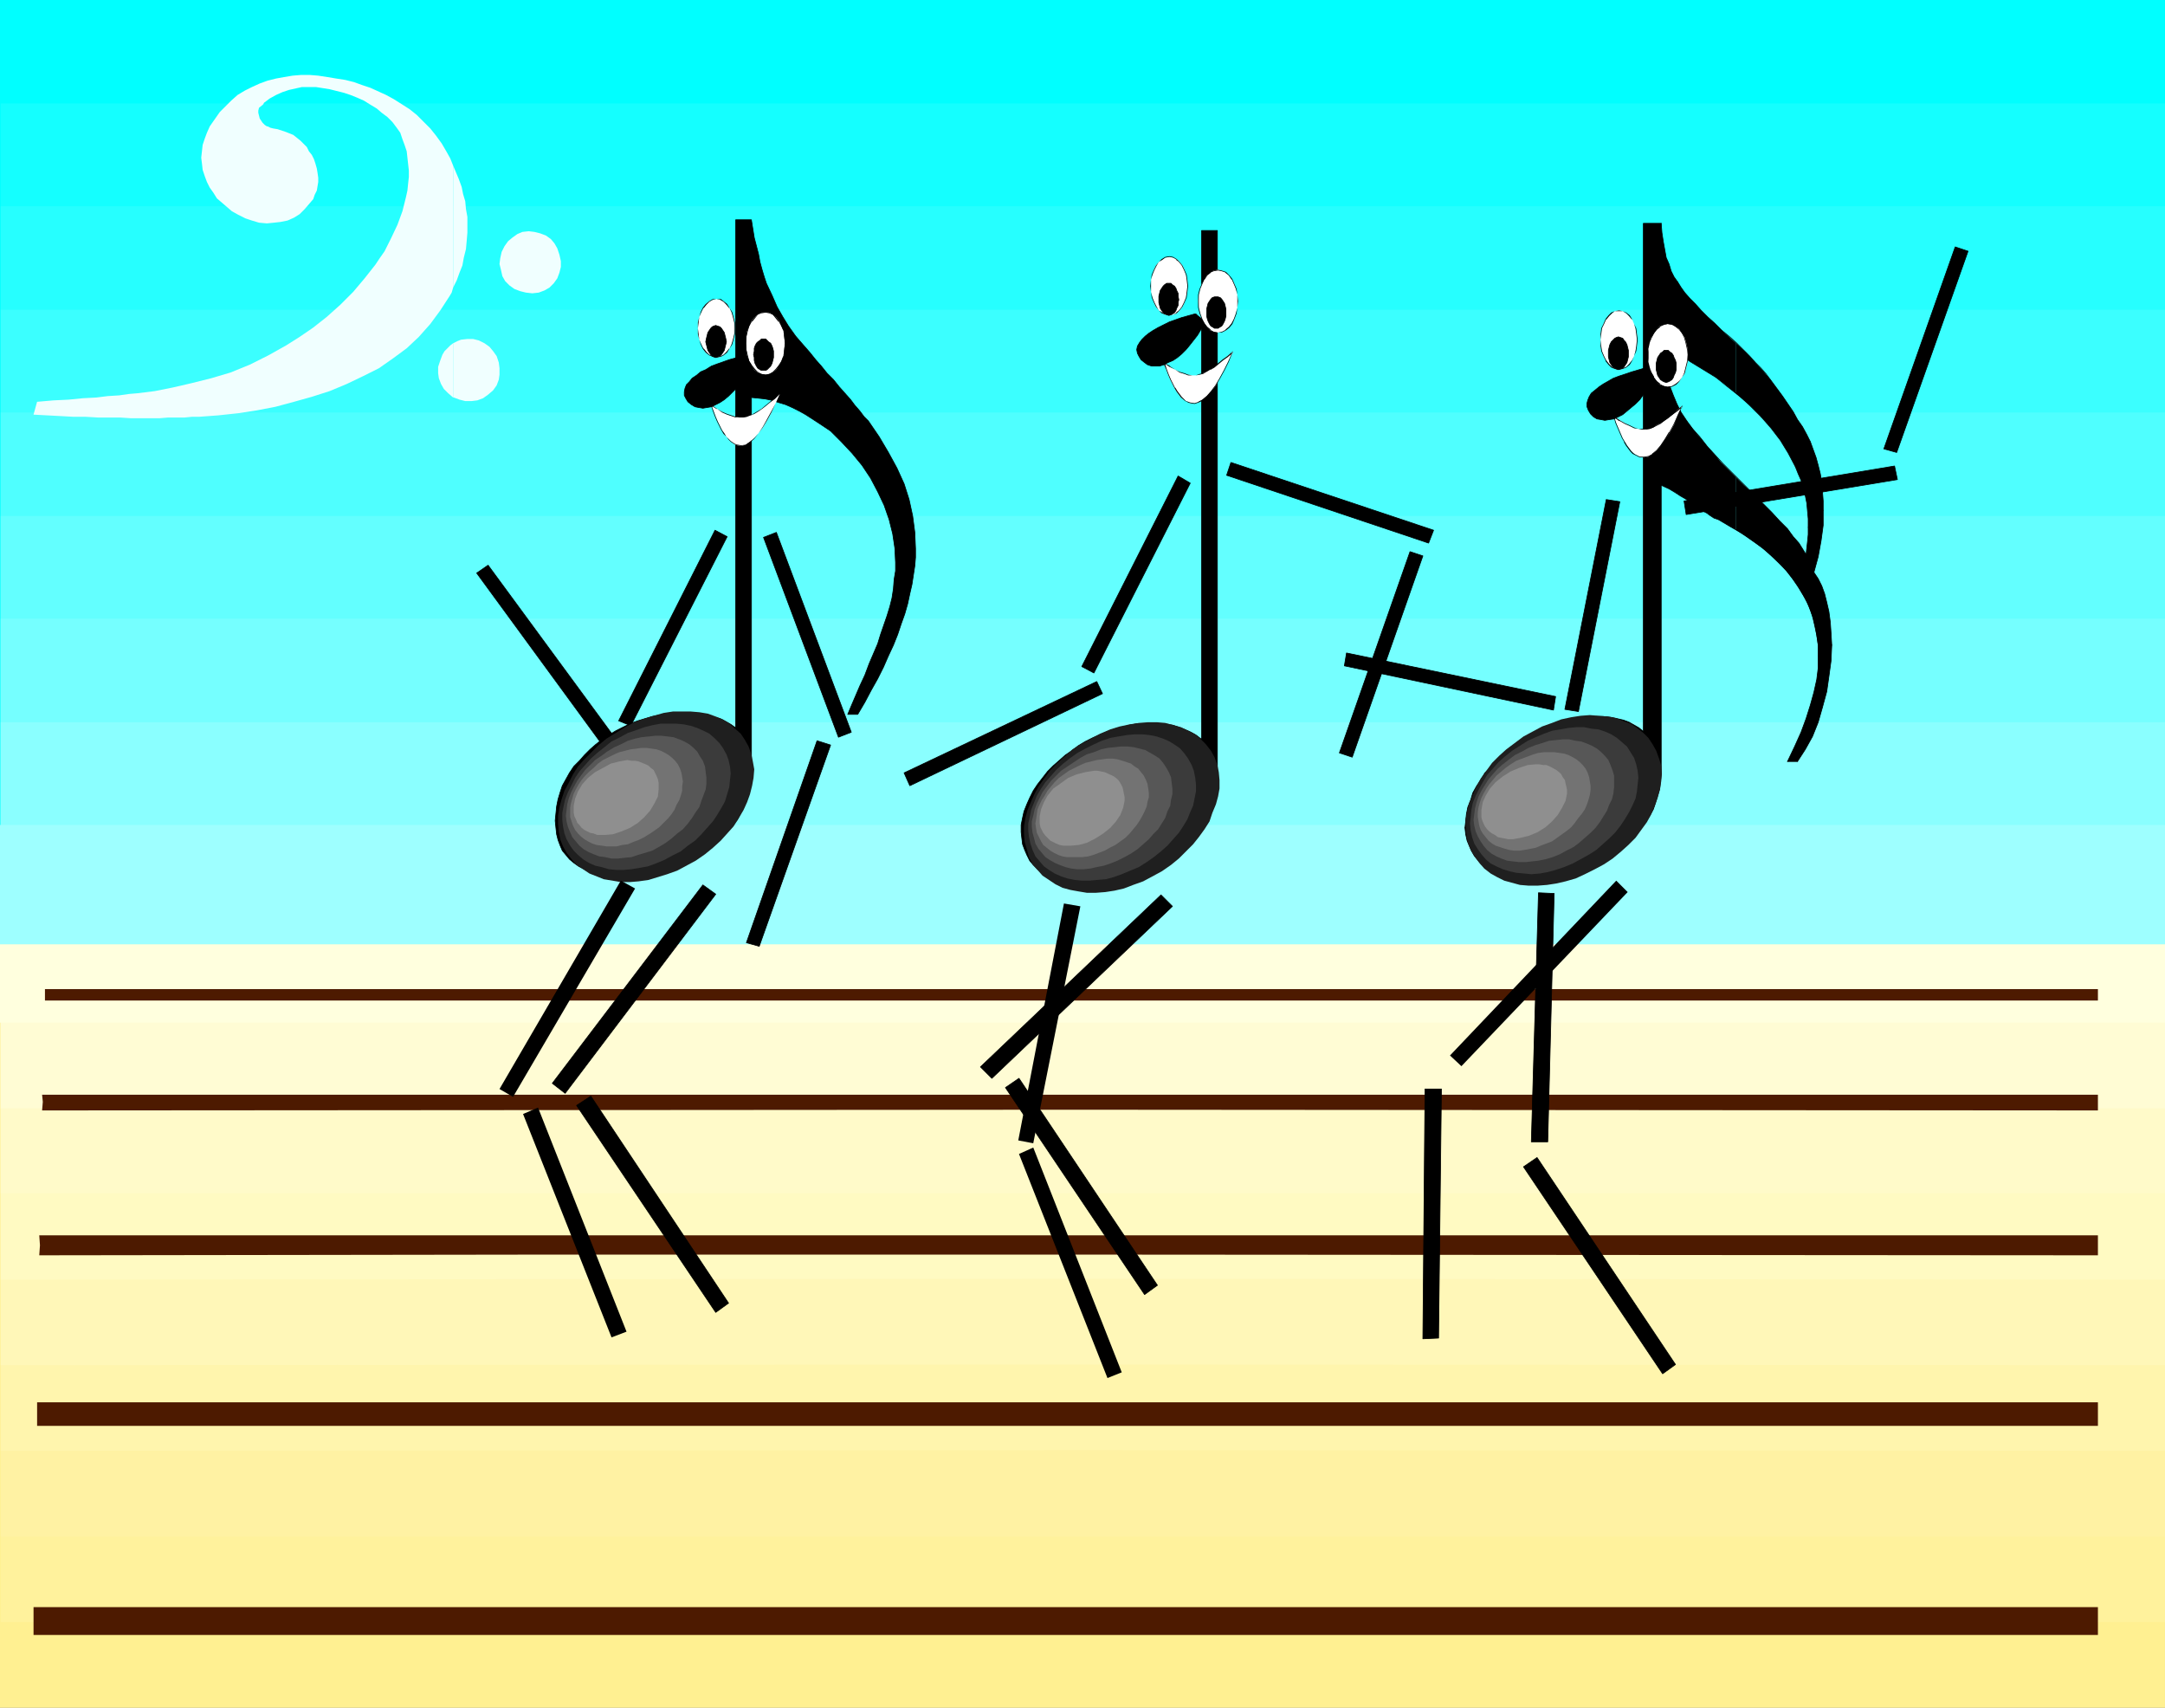 <?xml version="1.0" encoding="UTF-8" standalone="no"?>
<svg
   version="1.0"
   width="129.724mm"
   height="102.312mm"
   id="svg133"
   sodipodi:docname="Musical Notes Dancing.wmf"
   xmlns:inkscape="http://www.inkscape.org/namespaces/inkscape"
   xmlns:sodipodi="http://sodipodi.sourceforge.net/DTD/sodipodi-0.dtd"
   xmlns="http://www.w3.org/2000/svg"
   xmlns:svg="http://www.w3.org/2000/svg">
  <rect width="100%" height="100%" fill="#808080" stroke="none"/>
  <sodipodi:namedview
     id="namedview133"
     pagecolor="#ffffff"
     bordercolor="#000000"
     borderopacity="0.25"
     inkscape:showpageshadow="2"
     inkscape:pageopacity="0.0"
     inkscape:pagecheckerboard="0"
     inkscape:deskcolor="#d1d1d1"
     inkscape:document-units="mm" />
  <defs
     id="defs1">
    <pattern
       id="WMFhbasepattern"
       patternUnits="userSpaceOnUse"
       width="6"
       height="6"
       x="0"
       y="0" />
  </defs>
  <path
     style="fill:#fff091;fill-opacity:1;fill-rule:evenodd;stroke:none"
     d="M 0,211.201 H 490.294 V 386.69 H 0 Z"
     id="path1" />
  <path
     style="fill:#fff29c;fill-opacity:1;fill-rule:evenodd;stroke:none"
     d="M 0.162,211.039 H 245.309 490.294 V 367.299 L 245.309,367.137 0.162,367.299 v -78.211 z"
     id="path2" />
  <path
     style="fill:#fff2a3;fill-opacity:1;fill-rule:evenodd;stroke:none"
     d="M 0.162,211.039 H 245.309 490.294 V 347.908 H 245.309 0.162 v -68.515 z"
     id="path3" />
  <path
     style="fill:#fff5ad;fill-opacity:1;fill-rule:evenodd;stroke:none"
     d="M 0.162,211.039 H 245.309 490.294 V 328.517 L 245.309,328.355 0.162,328.517 v -58.82 z"
     id="path4" />
  <path
     style="fill:#fff7b8;fill-opacity:1;fill-rule:evenodd;stroke:none"
     d="M 0.162,211.039 H 245.309 490.294 v 98.086 L 245.309,308.964 0.162,309.126 v -48.962 z"
     id="path5" />
  <path
     style="fill:#fffac2;fill-opacity:1;fill-rule:evenodd;stroke:none"
     d="M 0.162,211.039 H 245.309 490.294 v 78.695 l -244.985,-0.162 -245.147,0.162 v -39.428 z"
     id="path6" />
  <path
     style="fill:#fffac9;fill-opacity:1;fill-rule:evenodd;stroke:none"
     d="M 0.162,211.039 H 245.309 490.294 v 59.143 H 245.309 0.162 v -29.571 z"
     id="path7" />
  <path
     style="fill:#fffcd4;fill-opacity:1;fill-rule:evenodd;stroke:none"
     d="M 0.162,211.039 H 245.309 490.294 v 39.913 L 245.309,250.791 0.162,250.953 v -20.037 z"
     id="path8" />
  <path
     style="fill:#ffffde;fill-opacity:1;fill-rule:evenodd;stroke:none"
     d="m 0,211.201 h 490.294 v 20.361 H 0 Z"
     id="path9" />
  <path
     style="fill:#00ffff;fill-opacity:1;fill-rule:evenodd;stroke:none"
     d="M 0,0 H 490.294 V 213.786 H 0 Z"
     id="path10" />
  <path
     style="fill:#14ffff;fill-opacity:1;fill-rule:evenodd;stroke:none"
     d="M 0.162,23.431 H 490.294 V 213.625 H 245.309 0.162 V 118.609 Z"
     id="path11" />
  <path
     style="fill:#26ffff;fill-opacity:1;fill-rule:evenodd;stroke:none"
     d="M 0.162,46.7 H 490.294 V 213.625 H 245.309 0.162 Z"
     id="path12" />
  <path
     style="fill:#3bffff;fill-opacity:1;fill-rule:evenodd;stroke:none"
     d="M 0.162,70.131 H 490.294 V 213.625 H 245.309 0.162 v -71.747 z"
     id="path13" />
  <path
     style="fill:#4fffff;fill-opacity:1;fill-rule:evenodd;stroke:none"
     d="M 0.162,93.4 H 245.309 490.294 V 213.625 H 245.309 0.162 Z"
     id="path14" />
  <path
     style="fill:#63ffff;fill-opacity:1;fill-rule:evenodd;stroke:none"
     d="M 0.162,116.831 H 490.294 v 96.794 H 245.309 0.162 v -48.478 z"
     id="path15" />
  <path
     style="fill:#75ffff;fill-opacity:1;fill-rule:evenodd;stroke:none"
     d="M 0.162,140.1 H 245.309 490.294 v 73.524 H 245.309 0.162 v -36.681 z"
     id="path16" />
  <path
     style="fill:#8affff;fill-opacity:1;fill-rule:evenodd;stroke:none"
     d="M 0.162,163.531 H 490.294 v 50.094 H 245.309 0.162 v -25.047 z"
     id="path17" />
  <path
     style="fill:#9effff;fill-opacity:1;fill-rule:evenodd;stroke:none"
     d="m 0,186.8 h 490.294 v 26.986 H 0 Z"
     id="path18" />
  <path
     style="fill:#f0ffff;fill-opacity:1;fill-rule:evenodd;stroke:none"
     d="m 102.616,77.726 v 12.281 h 0.162 l 1.293,0.485 1.293,0.323 h 1.454 l 1.293,-0.162 1.293,-0.485 1.131,-0.808 1.131,-0.97 0.808,-1.131 0.485,-1.293 0.162,-1.131 v -1.454 l -0.162,-1.293 -0.485,-1.454 -0.808,-1.131 -0.808,-0.97 -1.131,-0.808 -1.293,-0.646 -1.293,-0.323 h -1.293 l -1.454,0.162 -0.808,0.323 z"
     id="path19" />
  <path
     style="fill:#f0ffff;fill-opacity:1;fill-rule:evenodd;stroke:none"
     d="m 102.616,37.489 v 27.632 l 0.808,-1.616 0.646,-1.778 0.646,-1.616 0.323,-1.778 0.485,-1.939 0.162,-1.778 0.162,-1.939 v -1.939 -1.616 l -0.323,-1.778 -0.162,-1.778 -0.485,-1.616 -0.323,-1.616 -0.646,-1.778 z"
     id="path20" />
  <path
     style="fill:#f0ffff;fill-opacity:1;fill-rule:evenodd;stroke:none"
     d="m 114.251,55.749 0.808,-1.131 0.97,-0.808 1.131,-0.808 1.131,-0.485 1.454,-0.162 1.293,0.162 1.293,0.323 1.293,0.485 1.131,0.808 0.808,0.97 0.646,1.131 0.485,1.454 0.323,1.454 v 1.293 l -0.323,1.293 -0.485,1.293 -0.808,1.131 -0.97,0.97 -1.131,0.646 -1.293,0.485 -1.454,0.162 -1.454,-0.162 -1.293,-0.323 -1.293,-0.485 -1.131,-0.808 -0.97,-0.97 -0.646,-1.131 -0.323,-1.454 -0.323,-1.293 0.162,-1.293 0.323,-1.454 z"
     id="path21" />
  <path
     style="fill:#f0ffff;fill-opacity:1;fill-rule:evenodd;stroke:none"
     d="M 102.616,65.122 V 37.489 l -0.646,-1.616 -0.808,-1.454 -1.131,-1.939 -1.293,-1.778 -1.293,-1.616 -1.454,-1.454 -1.616,-1.616 -1.616,-1.293 -1.778,-1.131 -1.778,-1.131 -1.778,-0.97 -1.778,-0.808 -1.778,-0.808 -1.939,-0.646 -1.778,-0.646 -1.939,-0.485 -2.101,-0.323 -1.939,-0.323 -2.101,-0.323 -1.939,-0.162 h -1.939 l -1.939,0.162 -1.939,0.323 -1.778,0.323 -1.939,0.485 -1.778,0.646 -1.778,0.808 -1.616,0.808 -1.616,0.97 -1.454,1.293 -1.293,1.293 -1.293,1.293 -1.131,1.616 -1.131,1.616 -0.646,1.454 -0.485,1.293 -0.485,1.454 -0.162,1.454 -0.162,1.454 0.162,1.293 0.162,1.454 0.485,1.454 0.485,1.293 0.646,1.293 0.808,1.131 0.808,1.293 1.131,0.97 1.131,0.97 1.131,0.97 1.454,0.808 1.616,0.808 1.454,0.485 1.616,0.485 1.778,0.162 1.616,-0.162 1.454,-0.162 1.616,-0.323 1.454,-0.646 1.293,-0.808 1.131,-1.131 0.97,-1.131 0.97,-1.131 0.323,-0.97 0.485,-0.97 0.162,-0.97 0.162,-0.97 v -0.97 l -0.162,-1.131 -0.162,-0.97 -0.323,-1.131 -0.323,-0.97 -0.485,-0.97 -0.646,-0.808 -0.485,-0.97 -0.808,-0.808 -0.646,-0.646 -0.808,-0.646 -0.808,-0.646 -0.808,-0.323 -0.808,-0.323 -0.97,-0.323 -0.97,-0.323 -0.97,-0.162 -0.646,-0.162 -0.646,-0.323 h -0.162 l -0.485,-0.323 -0.485,-0.485 -0.646,-0.97 -0.162,-0.646 -0.162,-0.646 v -0.485 l 0.162,-0.646 0.808,-0.646 0.162,-0.162 0.162,-0.323 1.293,-0.97 1.454,-0.808 1.454,-0.646 1.454,-0.485 1.454,-0.323 1.454,-0.323 h 1.616 1.616 l 3.07,0.485 3.232,0.808 1.454,0.485 1.616,0.646 1.454,0.646 1.293,0.808 1.616,0.97 1.131,0.97 1.293,0.97 1.131,1.131 0.97,1.293 0.808,1.131 0.485,1.454 0.485,1.293 0.485,1.454 0.162,1.454 0.162,1.454 0.162,1.454 v 1.454 l -0.162,1.454 -0.162,1.616 -0.323,1.454 -0.808,3.232 -1.131,3.07 -1.454,3.07 -1.454,2.909 -1.131,1.616 -0.97,1.454 -2.424,3.07 -2.586,3.07 -2.909,2.909 -3.07,2.747 -3.07,2.424 -3.07,2.101 -3.07,1.939 -4.04,2.262 -4.202,2.101 -4.363,1.778 -4.363,1.293 -4.525,1.131 -4.202,0.97 -4.04,0.808 -3.878,0.485 -1.939,0.162 -2.262,0.323 -2.586,0.162 -2.586,0.323 -3.07,0.162 -3.232,0.323 -3.394,0.162 -3.717,0.323 -0.808,2.909 3.07,0.162 3.07,0.162 2.909,0.162 h 2.747 l 2.747,0.162 h 2.586 2.424 l 2.424,0.162 h 6.626 l 1.939,-0.162 h 1.939 1.778 l 1.616,-0.162 h 1.616 l 4.363,-0.323 4.525,-0.485 4.202,-0.646 4.202,-0.808 4.202,-1.131 4.04,-1.131 4.04,-1.293 3.878,-1.616 3.717,-1.778 3.555,-1.778 3.232,-2.262 3.07,-2.262 2.747,-2.585 2.586,-2.909 2.262,-3.07 2.101,-3.232 0.485,-0.808 z"
     id="path22" />
  <path
     style="fill:#f0ffff;fill-opacity:1;fill-rule:evenodd;stroke:none"
     d="M 102.616,90.007 V 77.726 l -0.646,0.485 -0.646,0.646 -0.646,0.646 -0.485,0.808 -0.485,1.293 -0.485,1.454 v 1.454 l 0.162,1.131 0.485,1.293 0.646,1.131 0.97,0.97 z"
     id="path23" />
  <path
     style="fill:#4d1a00;fill-opacity:1;fill-rule:evenodd;stroke:none"
     d="M 7.595,363.905 H 475.103 v 6.302 H 7.595 Z"
     id="path24" />
  <path
     style="fill:#4d1a00;fill-opacity:1;fill-rule:evenodd;stroke:none"
     d="M 8.403,317.528 H 241.753 475.103 v 5.333 H 241.753 8.403 v -1.454 -1.293 z"
     id="path25" />
  <path
     style="fill:#4d1a00;fill-opacity:1;fill-rule:evenodd;stroke:none"
     d="M 8.888,279.716 H 125.563 242.077 475.103 v 4.525 L 242.077,284.079 H 125.563 L 8.888,284.24 9.05,281.978 Z"
     id="path26" />
  <path
     style="fill:#4d1a00;fill-opacity:1;fill-rule:evenodd;stroke:none"
     d="M 9.534,247.882 H 242.4 475.103 v 3.555 L 242.4,251.276 9.534,251.437 9.696,249.498 Z"
     id="path27" />
  <path
     style="fill:#4d1a00;fill-opacity:1;fill-rule:evenodd;stroke:none"
     d="M 10.181,223.967 H 475.103 v 2.585 H 10.181 Z"
     id="path28" />
  <path
     style="fill:#000000;fill-opacity:1;fill-rule:evenodd;stroke:#000000;stroke-width:0.162px;stroke-linecap:round;stroke-linejoin:round;stroke-miterlimit:4;stroke-dasharray:none;stroke-opacity:1"
     d="m 107.949,129.758 2.586,-1.778 28.603,38.944 -2.586,1.939 z"
     id="path29" />
  <path
     style="fill:#000000;fill-opacity:1;fill-rule:evenodd;stroke:#000000;stroke-width:0.162px;stroke-linecap:round;stroke-linejoin:round;stroke-miterlimit:4;stroke-dasharray:none;stroke-opacity:1"
     d="m 161.923,120.063 2.747,1.454 -21.816,42.822 -2.747,-1.131 z"
     id="path30" />
  <path
     style="fill:#000000;fill-opacity:1;fill-rule:evenodd;stroke:#000000;stroke-width:0.162px;stroke-linecap:round;stroke-linejoin:round;stroke-miterlimit:4;stroke-dasharray:none;stroke-opacity:1"
     d="m 266.801,107.782 2.747,1.616 -21.816,42.983 -2.747,-1.454 z"
     id="path31" />
  <path
     style="fill:#000000;fill-opacity:1;fill-rule:evenodd;stroke:#000000;stroke-width:0.162px;stroke-linecap:round;stroke-linejoin:round;stroke-miterlimit:4;stroke-dasharray:none;stroke-opacity:1"
     d="m 275.689,52.194 v 124.588 1.616 l -0.323,1.778 -0.323,1.616 -0.485,1.616 -0.646,1.454 -0.646,1.454 -0.97,1.454 -0.97,1.454 -1.293,1.293 -1.131,1.293 -1.454,1.293 -1.293,1.131 -1.454,0.97 -1.616,0.97 -1.616,0.97 -1.616,0.808 -1.778,0.646 -1.616,0.646 -1.778,0.485 -1.616,0.485 -1.778,0.162 -1.616,0.323 -1.616,0.162 h -1.616 -1.454 l -1.616,-0.162 -1.293,-0.323 -1.454,-0.323 -1.293,-0.485 -1.131,-0.485 -1.131,-0.646 -1.131,-0.808 -0.97,-0.808 -0.97,-0.97 -0.808,-0.97 -0.646,-1.293 -0.485,-1.131 -0.485,-1.293 -0.162,-1.293 -0.162,-1.454 v -1.616 l 0.323,-1.616 0.323,-1.454 0.646,-1.616 0.646,-1.454 0.808,-1.616 0.97,-1.454 1.131,-1.454 1.131,-1.454 1.293,-1.293 1.293,-1.131 1.454,-1.293 1.454,-0.97 1.454,-1.131 1.616,-0.97 1.616,-0.808 1.778,-0.808 1.616,-0.646 1.778,-0.646 1.616,-0.323 1.616,-0.485 1.778,-0.323 h 1.616 l 1.616,-0.162 1.616,0.162 1.616,0.162 1.454,0.162 1.454,0.485 1.293,0.485 1.454,0.646 1.131,0.646 1.293,0.97 V 52.194 Z"
     id="path32" />
  <path
     style="fill:#000000;fill-opacity:1;fill-rule:evenodd;stroke:none"
     d="m 393.172,108.105 v 11.958 l 2.262,1.454 2.101,1.454 1.939,1.454 1.778,1.616 1.778,1.616 1.454,1.616 1.293,1.616 1.293,1.778 1.131,1.939 0.97,1.778 0.808,1.939 0.646,1.939 0.485,2.101 0.323,1.939 0.323,2.101 v 2.101 2.747 l -0.323,2.585 -0.646,2.909 -0.808,2.909 -0.97,3.07 -1.131,3.07 -1.454,3.232 -1.616,3.393 h 2.262 l 1.778,-2.747 1.616,-2.909 1.293,-3.232 0.97,-3.393 0.97,-3.555 0.485,-3.393 0.485,-3.555 0.162,-3.555 -0.162,-2.747 -0.162,-2.424 -0.323,-2.424 -0.485,-2.101 -0.485,-1.939 -0.646,-1.778 -0.808,-1.616 -0.97,-1.454 0.97,-3.555 0.646,-3.555 0.485,-3.555 v -3.393 -2.101 l -0.162,-2.101 -0.162,-2.101 -0.323,-1.939 -0.485,-1.939 -0.485,-1.778 -0.646,-1.778 -0.646,-1.778 -0.808,-1.616 -0.97,-1.778 -1.131,-1.616 -0.97,-1.778 -2.424,-3.555 -2.747,-3.717 -1.616,-1.939 -1.778,-1.939 -2.101,-2.262 -2.262,-2.101 v 11.473 l 2.909,2.424 2.747,2.747 2.262,2.585 2.101,2.747 1.778,2.909 1.616,3.07 0.646,1.616 0.646,1.454 0.485,1.778 0.485,1.778 0.323,1.616 0.162,1.778 0.162,1.778 v 1.939 1.616 l -0.162,1.616 -0.323,2.909 -0.808,-1.293 -0.808,-1.293 -1.293,-1.454 -1.293,-1.778 -1.778,-1.778 -1.778,-1.939 -2.101,-2.101 -2.262,-2.262 -1.939,-1.778 z"
     id="path33" />
  <path
     style="fill:#000000;fill-opacity:1;fill-rule:evenodd;stroke:none"
     d="M 393.172,89.199 V 77.726 l -1.616,-1.454 -1.616,-1.454 -1.616,-1.616 -1.616,-1.454 -1.454,-1.454 -1.293,-1.454 -1.293,-1.293 -1.131,-1.293 -0.808,-1.131 -0.808,-1.293 -0.808,-1.131 -0.646,-1.293 -0.485,-1.616 -0.646,-1.454 -0.323,-1.778 -0.323,-1.778 -0.323,-2.101 -0.162,-2.101 h -4.04 V 165.632 l -0.97,-0.808 -1.131,-0.646 -1.131,-0.646 -1.293,-0.485 -1.454,-0.323 -1.454,-0.323 -1.616,-0.162 h -1.616 -1.616 l -1.778,0.162 -1.616,0.323 -1.616,0.323 -1.778,0.485 -1.778,0.646 -1.616,0.808 -1.778,0.646 -1.778,0.97 -1.616,0.97 -1.454,1.131 -1.616,1.131 -1.293,1.131 -1.293,1.293 -1.293,1.454 -1.293,1.293 -0.97,1.616 -0.97,1.454 -0.808,1.454 -0.485,1.616 -0.646,1.616 -0.323,1.616 -0.162,1.616 -0.162,1.454 0.162,1.454 0.323,1.454 0.485,1.131 0.485,1.131 0.646,1.131 0.808,0.97 0.808,0.97 1.131,0.646 0.97,0.646 1.131,0.646 1.293,0.485 1.293,0.323 1.293,0.323 1.454,0.162 1.454,0.162 h 1.454 1.778 l 1.616,-0.162 1.616,-0.323 1.778,-0.162 1.616,-0.485 1.778,-0.485 3.394,-1.293 1.616,-0.808 1.616,-0.97 1.454,-0.97 1.454,-0.97 1.293,-1.131 1.293,-1.293 1.293,-1.131 1.131,-1.454 0.97,-1.293 0.97,-1.454 0.808,-1.454 0.485,-1.454 0.485,-1.616 0.485,-1.616 0.162,-1.616 0.162,-1.616 v -65.445 l 1.778,0.808 1.616,0.97 0.97,0.646 1.131,0.646 1.293,0.97 1.454,0.97 1.454,0.97 0.646,0.323 0.646,0.485 0.97,0.646 0.97,0.323 4.04,2.424 v -11.958 l -1.778,-1.778 -1.616,-1.616 -1.454,-1.778 -1.454,-1.616 -1.293,-1.616 -1.293,-1.454 -1.131,-1.454 -1.131,-1.454 -1.293,-1.939 -0.97,-1.939 -0.808,-1.939 -0.808,-2.101 -0.485,-2.262 -0.485,-2.262 -0.162,-2.262 -0.162,-2.424 v 0.162 l 3.07,1.616 2.909,1.939 2.909,1.778 2.909,1.778 2.262,1.778 z"
     id="path34" />
  <path
     style="fill:none;stroke:#000000;stroke-width:0.162px;stroke-linecap:round;stroke-linejoin:round;stroke-miterlimit:4;stroke-dasharray:none;stroke-opacity:1"
     d="M 372.164,165.632 V 50.578 h 4.04"
     id="path35" />
  <path
     style="fill:none;stroke:#000000;stroke-width:0.162px;stroke-linecap:round;stroke-linejoin:round;stroke-miterlimit:4;stroke-dasharray:none;stroke-opacity:1"
     d="m 376.204,50.578 0.162,2.101 0.323,2.101 0.323,1.778 0.323,1.778 0.646,1.454 0.485,1.616 0.646,1.293 0.808,1.131"
     id="path36" />
  <path
     style="fill:none;stroke:#000000;stroke-width:0.162px;stroke-linecap:round;stroke-linejoin:round;stroke-miterlimit:4;stroke-dasharray:none;stroke-opacity:1"
     d="m 379.921,63.829 0.808,1.293 0.808,1.131 1.131,1.293 1.293,1.293 1.293,1.454 1.454,1.454 1.616,1.454 1.616,1.616"
     id="path37" />
  <path
     style="fill:none;stroke:#000000;stroke-width:0.162px;stroke-linecap:round;stroke-linejoin:round;stroke-miterlimit:4;stroke-dasharray:none;stroke-opacity:1"
     d="m 389.94,74.817 1.778,1.454 1.616,1.454 2.909,2.909 1.293,1.454 1.293,1.293 1.131,1.293 0.97,1.293"
     id="path38" />
  <path
     style="fill:none;stroke:#000000;stroke-width:0.162px;stroke-linecap:round;stroke-linejoin:round;stroke-miterlimit:4;stroke-dasharray:none;stroke-opacity:1"
     d="m 400.929,85.967 2.747,3.717 2.424,3.555 0.97,1.778 1.131,1.616 0.97,1.778 0.808,1.616"
     id="path39" />
  <path
     style="fill:none;stroke:#000000;stroke-width:0.162px;stroke-linecap:round;stroke-linejoin:round;stroke-miterlimit:4;stroke-dasharray:none;stroke-opacity:1"
     d="m 409.979,100.026 0.646,1.778 0.646,1.778 0.485,1.778 0.485,1.939 0.323,1.939 0.162,2.101 0.162,2.101 v 2.101"
     id="path40" />
  <path
     style="fill:none;stroke:#000000;stroke-width:0.162px;stroke-linecap:round;stroke-linejoin:round;stroke-miterlimit:4;stroke-dasharray:none;stroke-opacity:1"
     d="m 412.888,115.538 v 3.393 l -0.485,3.555 -0.646,3.555 -0.97,3.555"
     id="path41" />
  <path
     style="fill:none;stroke:#000000;stroke-width:0.162px;stroke-linecap:round;stroke-linejoin:round;stroke-miterlimit:4;stroke-dasharray:none;stroke-opacity:1"
     d="m 410.787,129.597 0.97,1.454 0.808,1.616 0.646,1.778 0.485,1.939 0.485,2.101 0.323,2.424 0.162,2.424 0.162,2.747"
     id="path42" />
  <path
     style="fill:none;stroke:#000000;stroke-width:0.162px;stroke-linecap:round;stroke-linejoin:round;stroke-miterlimit:4;stroke-dasharray:none;stroke-opacity:1"
     d="m 414.827,146.079 -0.162,3.555 -0.485,3.555 -0.485,3.393 -0.97,3.555"
     id="path43" />
  <path
     style="fill:none;stroke:#000000;stroke-width:0.162px;stroke-linecap:round;stroke-linejoin:round;stroke-miterlimit:4;stroke-dasharray:none;stroke-opacity:1"
     d="m 412.726,160.138 -0.97,3.393 -1.293,3.232 -1.616,2.909 -1.778,2.747"
     id="path44" />
  <path
     style="fill:none;stroke:#000000;stroke-width:0.162px;stroke-linecap:round;stroke-linejoin:round;stroke-miterlimit:4;stroke-dasharray:none;stroke-opacity:1"
     d="m 407.07,172.419 h -2.262"
     id="path45" />
  <path
     style="fill:none;stroke:#000000;stroke-width:0.162px;stroke-linecap:round;stroke-linejoin:round;stroke-miterlimit:4;stroke-dasharray:none;stroke-opacity:1"
     d="m 404.808,172.419 1.616,-3.393 1.454,-3.232 1.131,-3.07 0.97,-3.07 0.808,-2.909 0.646,-2.909 0.323,-2.585 v -2.747"
     id="path46" />
  <path
     style="fill:none;stroke:#000000;stroke-width:0.162px;stroke-linecap:round;stroke-linejoin:round;stroke-miterlimit:4;stroke-dasharray:none;stroke-opacity:1"
     d="m 411.756,148.503 v -2.424 l -0.323,-2.262 -0.485,-2.262 -0.485,-2.101 -0.808,-2.262 -0.97,-1.939 -1.293,-2.101 -1.293,-1.939 -1.454,-1.939 -1.778,-1.778 -1.778,-1.778 -2.101,-1.778 -2.262,-1.616 -2.262,-1.616 -2.586,-1.454 -2.747,-1.616"
     id="path47" />
  <path
     style="fill:none;stroke:#000000;stroke-width:0.162px;stroke-linecap:round;stroke-linejoin:round;stroke-miterlimit:4;stroke-dasharray:none;stroke-opacity:1"
     d="m 389.132,117.639 -0.97,-0.323 -0.97,-0.646 -0.646,-0.485 -0.646,-0.323 -1.454,-0.97"
     id="path48" />
  <path
     style="fill:none;stroke:#000000;stroke-width:0.162px;stroke-linecap:round;stroke-linejoin:round;stroke-miterlimit:4;stroke-dasharray:none;stroke-opacity:1"
     d="m 384.446,114.892 -1.454,-0.97 -1.293,-0.97 -1.131,-0.646 -0.97,-0.646"
     id="path49" />
  <path
     style="fill:none;stroke:#000000;stroke-width:0.162px;stroke-linecap:round;stroke-linejoin:round;stroke-miterlimit:4;stroke-dasharray:none;stroke-opacity:1"
     d="m 379.598,111.66 -1.616,-0.97 -1.778,-0.808"
     id="path50" />
  <path
     style="fill:none;stroke:#000000;stroke-width:0.162px;stroke-linecap:round;stroke-linejoin:round;stroke-miterlimit:4;stroke-dasharray:none;stroke-opacity:1"
     d="m 376.204,109.883 v 65.445"
     id="path51" />
  <path
     style="fill:none;stroke:#000000;stroke-width:0.162px;stroke-linecap:round;stroke-linejoin:round;stroke-miterlimit:4;stroke-dasharray:none;stroke-opacity:1"
     d="m 376.204,175.327 -0.162,1.616 -0.162,1.616 -0.485,1.616 -0.485,1.616 -0.485,1.454 -0.808,1.454 -0.97,1.454 -0.97,1.293"
     id="path52" />
  <path
     style="fill:none;stroke:#000000;stroke-width:0.162px;stroke-linecap:round;stroke-linejoin:round;stroke-miterlimit:4;stroke-dasharray:none;stroke-opacity:1"
     d="m 371.68,187.447 -1.131,1.454 -1.293,1.131 -1.293,1.293 -1.293,1.131 -1.454,0.97 -1.454,0.97 -1.616,0.97 -1.616,0.808"
     id="path53" />
  <path
     style="fill:none;stroke:#000000;stroke-width:0.162px;stroke-linecap:round;stroke-linejoin:round;stroke-miterlimit:4;stroke-dasharray:none;stroke-opacity:1"
     d="m 360.529,196.173 -3.394,1.293 -1.778,0.485 -1.616,0.485 -1.778,0.162 -1.616,0.323 -1.616,0.162 h -1.778"
     id="path54" />
  <path
     style="fill:none;stroke:#000000;stroke-width:0.162px;stroke-linecap:round;stroke-linejoin:round;stroke-miterlimit:4;stroke-dasharray:none;stroke-opacity:1"
     d="m 346.955,199.081 h -1.454 l -1.454,-0.162 -1.454,-0.162 -1.293,-0.323 -1.293,-0.323 -1.293,-0.485 -1.131,-0.646 -0.97,-0.646"
     id="path55" />
  <path
     style="fill:none;stroke:#000000;stroke-width:0.162px;stroke-linecap:round;stroke-linejoin:round;stroke-miterlimit:4;stroke-dasharray:none;stroke-opacity:1"
     d="m 336.612,196.334 -1.131,-0.646 -0.808,-0.97 -0.808,-0.97 -0.646,-1.131 -0.485,-1.131 -0.485,-1.131 -0.323,-1.454 -0.162,-1.454"
     id="path56" />
  <path
     style="fill:none;stroke:#000000;stroke-width:0.162px;stroke-linecap:round;stroke-linejoin:round;stroke-miterlimit:4;stroke-dasharray:none;stroke-opacity:1"
     d="m 331.764,187.447 0.162,-1.454 0.162,-1.616 0.323,-1.616 0.646,-1.616 0.485,-1.616 0.808,-1.454 0.97,-1.454 0.97,-1.616"
     id="path57" />
  <path
     style="fill:none;stroke:#000000;stroke-width:0.162px;stroke-linecap:round;stroke-linejoin:round;stroke-miterlimit:4;stroke-dasharray:none;stroke-opacity:1"
     d="m 336.289,175.004 1.293,-1.293 1.293,-1.454 1.293,-1.293 1.293,-1.131 1.616,-1.131 1.454,-1.131 1.616,-0.97 1.778,-0.97"
     id="path58" />
  <path
     style="fill:none;stroke:#000000;stroke-width:0.162px;stroke-linecap:round;stroke-linejoin:round;stroke-miterlimit:4;stroke-dasharray:none;stroke-opacity:1"
     d="m 347.924,165.632 1.778,-0.646 1.616,-0.808 1.778,-0.646 1.778,-0.485 1.616,-0.323 1.616,-0.323 1.778,-0.162 h 1.616"
     id="path59" />
  <path
     style="fill:none;stroke:#000000;stroke-width:0.162px;stroke-linecap:round;stroke-linejoin:round;stroke-miterlimit:4;stroke-dasharray:none;stroke-opacity:1"
     d="m 361.499,162.238 h 1.616 l 1.616,0.162 1.454,0.323 1.454,0.323 1.293,0.485 1.131,0.646 1.131,0.646 0.97,0.808"
     id="path60" />
  <path
     style="fill:none;stroke:#000000;stroke-width:0.162px;stroke-linecap:round;stroke-linejoin:round;stroke-miterlimit:4;stroke-dasharray:none;stroke-opacity:1"
     d="m 376.851,78.211 0.162,2.424 0.162,2.262 0.485,2.262 0.485,2.262 0.808,2.101 0.808,1.939 0.97,1.939 1.293,1.939"
     id="path61" />
  <path
     style="fill:none;stroke:#000000;stroke-width:0.162px;stroke-linecap:round;stroke-linejoin:round;stroke-miterlimit:4;stroke-dasharray:none;stroke-opacity:1"
     d="m 382.022,95.339 1.293,1.778 1.616,1.778 1.616,2.101 1.778,1.939 1.939,2.101 2.101,2.101 2.262,2.262 2.262,2.262"
     id="path62" />
  <path
     style="fill:none;stroke:#000000;stroke-width:0.162px;stroke-linecap:round;stroke-linejoin:round;stroke-miterlimit:4;stroke-dasharray:none;stroke-opacity:1"
     d="m 396.889,111.66 2.262,2.262 2.101,2.101 1.778,1.939 1.778,1.778 1.293,1.778 1.293,1.454 0.808,1.293 0.808,1.293"
     id="path63" />
  <path
     style="fill:none;stroke:#000000;stroke-width:0.162px;stroke-linecap:round;stroke-linejoin:round;stroke-miterlimit:4;stroke-dasharray:none;stroke-opacity:1"
     d="m 409.009,125.557 0.323,-2.909 0.162,-1.616 v -1.616"
     id="path64" />
  <path
     style="fill:none;stroke:#000000;stroke-width:0.162px;stroke-linecap:round;stroke-linejoin:round;stroke-miterlimit:4;stroke-dasharray:none;stroke-opacity:1"
     d="m 409.494,119.417 v -1.939 l -0.162,-1.778 -0.162,-1.778 -0.323,-1.616 -0.485,-1.778 -0.485,-1.778 -0.646,-1.454 -0.646,-1.616"
     id="path65" />
  <path
     style="fill:none;stroke:#000000;stroke-width:0.162px;stroke-linecap:round;stroke-linejoin:round;stroke-miterlimit:4;stroke-dasharray:none;stroke-opacity:1"
     d="m 406.585,105.681 -1.616,-3.07 -1.778,-2.909 -2.101,-2.747 -2.262,-2.585"
     id="path66" />
  <path
     style="fill:none;stroke:#000000;stroke-width:0.162px;stroke-linecap:round;stroke-linejoin:round;stroke-miterlimit:4;stroke-dasharray:none;stroke-opacity:1"
     d="m 398.828,94.37 -2.424,-2.424 -2.424,-2.262 -2.747,-2.101 -2.586,-2.101"
     id="path67" />
  <path
     style="fill:none;stroke:#000000;stroke-width:0.162px;stroke-linecap:round;stroke-linejoin:round;stroke-miterlimit:4;stroke-dasharray:none;stroke-opacity:1"
     d="m 388.648,85.482 -2.909,-1.778 -2.909,-1.778 -2.909,-1.939 -3.07,-1.616"
     id="path68" />
  <path
     style="fill:none;stroke:#000000;stroke-width:0.162px;stroke-linecap:round;stroke-linejoin:round;stroke-miterlimit:4;stroke-dasharray:none;stroke-opacity:1"
     d="M 376.851,78.372 V 78.211"
     id="path69" />
  <path
     style="fill:#000000;fill-opacity:1;fill-rule:evenodd;stroke:#000000;stroke-width:0.162px;stroke-linecap:round;stroke-linejoin:round;stroke-miterlimit:4;stroke-dasharray:none;stroke-opacity:1"
     d="m 166.609,49.77 h 3.555 l 0.646,4.04 0.97,3.717 0.323,1.778 0.485,1.778 0.485,1.616 0.485,1.454 1.293,2.747 1.131,2.585 1.293,2.262 1.293,2.101 0.808,1.131 0.808,1.131 0.97,1.131 1.131,1.293 1.131,1.293 1.293,1.616 1.293,1.454 1.293,1.616 1.454,1.454 1.293,1.616 1.293,1.454 1.293,1.454 0.97,1.293 1.131,1.293 0.97,1.293 0.97,0.97 2.424,3.555 2.101,3.555 1.939,3.555 1.616,3.555 1.131,3.555 0.808,3.717 0.485,3.717 0.162,3.717 v 1.939 l -0.162,1.939 -0.646,4.201 -0.485,2.101 -0.485,2.262 -0.646,2.262 -0.808,2.262 -0.808,2.424 -0.97,2.424 -1.131,2.424 -1.131,2.585 -1.293,2.585 -1.454,2.585 -1.454,2.747 -1.616,2.747 h -2.262 l 0.808,-1.939 0.97,-2.262 0.97,-2.262 1.131,-2.424 0.97,-2.585 0.97,-2.262 0.97,-2.262 0.646,-2.101 1.454,-4.201 0.646,-2.101 0.485,-1.939 0.323,-2.101 0.162,-2.101 0.323,-1.939 v -1.939 l -0.162,-3.232 -0.485,-3.232 -0.808,-3.232 -1.131,-3.232 -1.454,-3.07 -1.616,-3.07 -1.939,-2.909 -2.262,-2.747 -2.424,-2.585 -2.424,-2.424 -2.909,-1.939 -2.747,-1.778 -1.454,-0.808 -1.616,-0.808 -1.454,-0.646 -1.616,-0.485 -1.454,-0.485 -1.616,-0.323 -1.454,-0.162 -1.616,-0.162 v 84.189 l -0.162,1.778 -0.162,1.778 -0.323,1.616 -0.485,1.616 -0.485,1.616 -0.808,1.454 -0.808,1.616 -1.131,1.293 -1.131,1.454 -1.293,1.293 -1.293,1.131 -1.293,1.131 -1.454,1.131 -1.616,0.97 -1.616,0.808 -1.616,0.808 -3.394,1.293 -3.394,0.97 -1.778,0.162 -1.616,0.323 -1.616,0.162 h -1.778 -1.616 l -1.454,-0.162 -1.616,-0.323 -1.293,-0.323 -1.454,-0.485 -1.131,-0.485 -1.293,-0.646 -1.131,-0.808 -0.97,-0.808 -0.808,-0.97 -0.808,-0.97 -0.485,-1.131 -0.485,-1.293 -0.323,-1.293 -0.162,-1.454 -0.162,-1.616 0.162,-1.616 0.162,-1.616 0.323,-1.616 0.485,-1.616 0.485,-1.454 0.808,-1.454 0.808,-1.454 0.97,-1.454 1.293,-1.293 1.131,-1.293 1.293,-1.293 1.293,-1.131 1.454,-1.131 1.454,-0.97 1.616,-0.97 1.616,-0.808 1.616,-0.808 1.778,-0.646 1.616,-0.485 1.616,-0.485 3.232,-0.646 1.616,-0.162 h 1.454 2.101 l 1.939,0.162 1.778,0.323 1.778,0.485 1.454,0.323 1.293,0.646 1.131,0.646 1.131,0.808 V 88.714 Z"
     id="path70" />
  <path
     style="fill:#1f1f1f;fill-opacity:1;fill-rule:evenodd;stroke:none"
     d="m 141.561,164.662 2.101,-1.131 2.262,-0.808 2.101,-0.646 2.262,-0.646 2.101,-0.323 h 2.101 1.939 l 1.939,0.162 1.939,0.323 1.778,0.646 1.616,0.646 1.454,0.97 1.293,1.131 1.293,1.131 0.97,1.454 0.808,1.454 0.646,1.778 0.323,1.616 0.323,1.778 -0.162,1.939 -0.323,1.778 -0.485,1.939 -0.646,1.778 -0.808,1.778 -1.131,1.939 -1.131,1.778 -1.454,1.616 -1.454,1.616 -1.778,1.616 -1.778,1.454 -2.101,1.454 -2.101,1.131 -2.101,1.131 -2.262,0.808 -2.101,0.646 -2.101,0.646 -2.262,0.323 -1.939,0.162 h -2.101 l -1.939,-0.323 -1.939,-0.323 -1.616,-0.646 -1.616,-0.646 -1.454,-0.97 -1.454,-0.97 -1.131,-1.293 -1.131,-1.454 -0.808,-1.454 -0.646,-1.616 -0.323,-1.778 -0.162,-1.778 v -1.778 l 0.323,-1.939 0.485,-1.778 0.646,-1.939 0.97,-1.778 0.97,-1.939 1.131,-1.778 1.454,-1.616 1.616,-1.616 1.616,-1.616 1.778,-1.454 2.101,-1.293 z"
     id="path71" />
  <path
     style="fill:#3b3b3b;fill-opacity:1;fill-rule:evenodd;stroke:none"
     d="m 140.43,166.925 1.778,-0.97 1.939,-0.646 1.778,-0.646 1.939,-0.485 1.778,-0.323 h 1.778 1.778 l 1.616,0.162 1.616,0.323 1.454,0.485 1.454,0.646 1.293,0.646 1.131,0.97 1.131,1.131 0.808,1.131 0.808,1.454 0.485,1.293 0.323,1.454 0.162,1.616 -0.162,1.454 -0.162,1.616 -0.485,1.616 -0.485,1.616 -0.808,1.454 -0.97,1.616 -0.97,1.454 -1.293,1.454 -1.293,1.454 -1.454,1.454 -1.616,1.131 -1.616,1.293 -1.939,0.97 -1.778,0.97 -1.939,0.808 -1.778,0.646 -1.778,0.323 -1.939,0.323 -1.778,0.162 h -1.616 l -1.778,-0.162 -1.616,-0.485 -1.454,-0.323 -1.454,-0.646 -1.293,-0.808 -1.131,-0.97 -0.97,-0.97 -0.808,-1.131 -0.808,-1.454 -0.485,-1.293 -0.323,-1.616 -0.162,-1.454 v -1.616 l 0.323,-1.616 0.323,-1.454 0.646,-1.616 0.808,-1.616 0.808,-1.616 0.97,-1.454 1.293,-1.454 1.293,-1.454 1.454,-1.293 1.616,-1.293 1.616,-1.293 z"
     id="path72" />
  <path
     style="fill:#575757;fill-opacity:1;fill-rule:evenodd;stroke:none"
     d="m 139.137,169.187 1.454,-0.646 1.616,-0.808 1.616,-0.485 1.454,-0.323 1.616,-0.162 1.454,-0.162 h 1.454 l 1.454,0.162 1.293,0.162 1.293,0.485 1.131,0.485 1.131,0.646 0.97,0.808 0.808,0.808 0.646,1.131 0.646,0.97 0.485,1.293 0.162,1.293 0.162,1.293 v 1.293 l -0.162,1.293 -0.485,1.293 -0.485,1.293 -0.485,1.454 -0.808,1.131 -0.808,1.293 -0.97,1.293 -1.131,1.293 -1.293,0.97 -1.293,1.131 -1.293,0.97 -1.616,0.97 -1.454,0.808 -1.616,0.485 -1.616,0.485 -1.454,0.485 -1.616,0.162 -1.454,0.162 h -1.454 l -1.454,-0.323 -1.293,-0.162 -1.293,-0.485 -1.131,-0.485 -1.131,-0.646 -0.97,-0.808 -0.808,-0.97 -0.808,-0.97 -0.485,-1.131 -0.485,-1.131 -0.323,-1.293 -0.162,-1.293 0.162,-1.293 0.162,-1.293 0.323,-1.293 0.485,-1.293 0.646,-1.293 0.808,-1.454 0.808,-1.131 0.97,-1.293 1.131,-1.131 1.131,-1.131 1.454,-0.97 1.293,-0.97 z"
     id="path73" />
  <path
     style="fill:#737373;fill-opacity:1;fill-rule:evenodd;stroke:none"
     d="m 137.845,171.449 1.293,-0.646 1.131,-0.485 1.293,-0.323 1.293,-0.323 1.293,-0.162 1.131,-0.162 h 1.131 l 1.131,0.162 1.131,0.162 0.97,0.323 0.97,0.485 0.808,0.485 0.808,0.646 0.646,0.646 0.646,0.808 0.485,0.97 0.323,0.97 0.162,0.97 0.162,0.97 -0.162,1.131 v 0.97 l -0.323,1.131 -0.323,0.97 -0.646,1.131 -0.485,1.131 -0.646,0.97 -0.808,0.97 -0.97,0.97 -0.97,0.97 -1.131,0.808 -0.97,0.646 -1.293,0.808 -1.293,0.646 -1.293,0.485 -1.131,0.485 -1.293,0.162 -1.293,0.323 h -1.131 -1.131 l -1.131,-0.162 -1.131,-0.162 -0.97,-0.323 -0.97,-0.485 -0.808,-0.485 -0.808,-0.646 -0.646,-0.646 -0.646,-0.808 -0.485,-0.97 -0.323,-0.97 -0.323,-0.97 v -0.97 -1.131 l 0.162,-0.97 0.323,-1.131 0.323,-1.131 0.485,-0.97 0.646,-1.131 0.646,-0.97 0.808,-0.97 0.97,-0.97 0.97,-0.808 0.97,-0.97 1.131,-0.808 z"
     id="path74" />
  <path
     style="fill:#8f8f8f;fill-opacity:1;fill-rule:evenodd;stroke:none"
     d="m 136.552,173.873 1.778,-0.97 1.939,-0.485 1.778,-0.323 0.97,0.162 h 0.808 l 0.808,0.162 0.808,0.323 0.808,0.323 0.646,0.323 0.485,0.485 0.646,0.485 0.323,0.646 0.323,0.646 0.323,0.808 0.162,0.808 v 0.646 0.808 l -0.162,1.616 -0.808,1.616 -0.97,1.616 -1.293,1.454 -1.454,1.293 -1.778,1.131 -1.939,0.808 -1.939,0.646 -1.778,0.162 h -1.778 l -0.808,-0.323 -0.808,-0.162 -0.646,-0.323 -0.646,-0.323 -0.646,-0.485 -0.485,-0.646 -0.485,-0.485 -0.323,-0.808 -0.323,-0.646 -0.162,-0.808 v -0.808 -0.808 l 0.323,-1.616 0.646,-1.616 0.97,-1.616 1.293,-1.454 1.616,-1.293 z"
     id="path75" />
  <path
     style="fill:#1f1f1f;fill-opacity:1;fill-rule:evenodd;stroke:none"
     d="m 247.086,167.248 2.101,-1.131 2.262,-0.97 2.101,-0.646 2.262,-0.485 2.101,-0.323 2.101,-0.162 h 1.939 l 1.939,0.162 1.778,0.485 1.778,0.485 1.616,0.808 1.616,0.808 1.293,1.131 1.131,1.131 1.131,1.454 0.808,1.454 0.646,1.778 0.323,1.616 0.162,1.778 v 1.939 l -0.323,1.778 -0.485,1.778 -0.808,1.939 -0.646,1.939 -1.131,1.778 -1.293,1.778 -1.293,1.616 -1.616,1.616 -1.616,1.616 -1.778,1.454 -2.101,1.454 -2.101,1.131 -2.101,1.131 -2.262,0.808 -2.101,0.808 -2.101,0.485 -2.101,0.323 -2.101,0.162 h -2.101 l -1.939,-0.323 -1.778,-0.323 -1.778,-0.485 -1.616,-0.808 -1.454,-0.97 -1.454,-0.97 -1.131,-1.293 -1.131,-1.293 -0.808,-1.616 -0.485,-1.778 -0.485,-1.616 -0.162,-1.778 v -1.778 l 0.323,-1.939 0.485,-1.778 0.808,-1.939 0.808,-1.778 0.97,-1.778 1.293,-1.778 1.293,-1.778 1.616,-1.616 1.616,-1.454 1.778,-1.616 2.101,-1.293 z"
     id="path76" />
  <path
     style="fill:#3b3b3b;fill-opacity:1;fill-rule:evenodd;stroke:none"
     d="m 245.793,169.51 1.939,-0.97 1.778,-0.808 1.939,-0.646 1.778,-0.323 1.939,-0.323 1.778,-0.162 h 1.778 l 1.616,0.162 1.616,0.323 1.454,0.485 1.454,0.646 1.293,0.808 1.131,0.808 0.97,1.131 0.808,1.131 0.808,1.454 0.485,1.293 0.323,1.616 0.162,1.454 v 1.616 l -0.323,1.616 -0.323,1.616 -0.646,1.454 -0.646,1.616 -0.97,1.616 -0.97,1.454 -1.293,1.454 -1.293,1.454 -1.454,1.293 -1.616,1.293 -1.616,1.131 -1.778,1.131 -1.939,0.808 -1.939,0.808 -1.778,0.646 -1.778,0.485 -1.939,0.162 -1.778,0.162 h -1.778 l -1.616,-0.162 -1.616,-0.323 -1.454,-0.485 -1.454,-0.646 -1.293,-0.808 -1.131,-0.808 -0.97,-1.131 -0.97,-1.131 -0.646,-1.454 -0.485,-1.454 -0.323,-1.454 -0.162,-1.454 v -1.616 l 0.323,-1.454 0.323,-1.616 0.646,-1.616 0.646,-1.616 0.97,-1.616 0.97,-1.454 1.293,-1.454 1.293,-1.454 1.454,-1.293 1.616,-1.293 1.616,-1.131 z"
     id="path77" />
  <path
     style="fill:#575757;fill-opacity:1;fill-rule:evenodd;stroke:none"
     d="m 244.662,171.611 1.454,-0.808 1.616,-0.485 1.616,-0.646 1.454,-0.323 1.616,-0.162 1.454,-0.162 h 1.454 l 1.454,0.162 1.293,0.323 1.293,0.323 1.131,0.646 1.131,0.646 0.97,0.646 0.808,0.97 0.646,0.97 0.646,1.131 0.485,1.131 0.162,1.293 0.162,1.293 v 1.293 l -0.323,1.293 -0.162,1.293 -0.646,1.293 -0.485,1.454 -0.808,1.293 -0.808,1.293 -1.131,1.131 -0.97,1.131 -1.293,1.131 -1.293,1.131 -1.454,0.97 -1.454,0.808 -1.616,0.808 -1.616,0.646 -1.454,0.485 -1.616,0.323 -1.454,0.323 -1.454,0.162 h -1.616 l -1.293,-0.162 -1.293,-0.323 -1.293,-0.485 -1.131,-0.485 -1.131,-0.646 -0.97,-0.646 -0.808,-0.97 -0.808,-0.97 -0.646,-1.131 -0.323,-1.293 -0.323,-1.131 -0.162,-1.293 v -1.293 l 0.323,-1.293 0.323,-1.454 0.485,-1.293 0.646,-1.293 0.646,-1.293 0.97,-1.293 0.97,-1.293 1.131,-1.131 1.131,-1.131 1.454,-0.97 1.454,-0.97 z"
     id="path78" />
  <path
     style="fill:#737373;fill-opacity:1;fill-rule:evenodd;stroke:none"
     d="m 243.369,173.873 1.293,-0.646 1.131,-0.485 1.293,-0.323 1.293,-0.323 1.293,-0.162 1.131,-0.162 h 1.131 l 1.131,0.162 1.131,0.323 0.97,0.323 0.97,0.323 0.808,0.646 0.808,0.485 0.646,0.808 0.646,0.808 0.485,0.97 0.323,0.808 0.162,0.97 0.162,1.131 v 0.97 l -0.323,1.131 -0.162,0.97 -0.485,1.131 -0.485,0.97 -0.646,1.131 -0.646,0.97 -0.808,0.97 -0.808,0.97 -0.97,0.97 -1.131,0.808 -1.131,0.808 -1.293,0.646 -1.131,0.646 -1.293,0.485 -1.293,0.485 -1.131,0.323 -1.293,0.162 h -1.293 -1.131 -1.131 l -0.97,-0.162 -0.97,-0.323 -0.97,-0.485 -0.808,-0.485 -0.808,-0.646 -0.808,-0.646 -0.485,-0.808 -0.485,-0.97 -0.485,-0.97 -0.162,-0.97 -0.162,-1.131 0.162,-0.97 0.162,-1.131 0.162,-1.131 0.485,-1.131 0.485,-0.97 0.646,-0.97 0.646,-1.131 0.808,-0.97 0.808,-0.97 0.97,-0.97 1.131,-0.808 1.131,-0.808 z"
     id="path79" />
  <path
     style="fill:#8f8f8f;fill-opacity:1;fill-rule:evenodd;stroke:none"
     d="m 241.915,176.135 1.939,-0.808 1.939,-0.485 1.939,-0.323 h 0.808 l 0.808,0.162 0.808,0.162 1.454,0.646 0.646,0.323 0.646,0.485 0.485,0.485 0.485,0.808 0.323,0.646 0.162,0.646 0.162,0.808 0.162,0.808 v 0.808 l -0.323,1.616 -0.646,1.616 -0.97,1.454 -1.293,1.454 -1.616,1.293 -1.778,1.131 -1.939,0.97 -1.778,0.485 -1.778,0.162 h -0.97 -0.808 l -0.808,-0.162 -0.808,-0.323 -0.646,-0.323 -0.646,-0.323 -0.646,-0.646 -0.485,-0.485 -0.485,-0.646 -0.323,-0.646 -0.323,-0.646 -0.162,-0.808 v -0.808 -0.808 l 0.323,-1.616 0.646,-1.616 0.808,-1.454 1.293,-1.616 1.616,-1.131 z"
     id="path80" />
  <path
     style="fill:#1f1f1f;fill-opacity:1;fill-rule:evenodd;stroke:none"
     d="m 347.116,165.632 2.101,-1.131 2.262,-0.808 2.101,-0.808 2.262,-0.485 2.101,-0.323 2.101,-0.162 1.939,0.162 1.939,0.162 1.939,0.323 1.616,0.646 1.778,0.646 1.454,0.97 1.454,1.131 1.131,1.131 0.97,1.454 0.808,1.454 0.646,1.778 0.485,1.616 0.162,1.778 -0.162,1.778 -0.323,1.939 -0.485,1.778 -0.646,1.778 -0.808,1.939 -0.97,1.778 -1.293,1.778 -1.293,1.778 -1.616,1.616 -1.616,1.454 -1.939,1.616 -1.939,1.293 -2.101,1.131 -2.262,1.131 -2.101,0.97 -2.262,0.646 -2.101,0.485 -2.101,0.323 -2.101,0.162 h -2.101 l -1.939,-0.162 -1.778,-0.485 -1.778,-0.485 -1.616,-0.808 -1.454,-0.808 -1.454,-1.131 -1.131,-1.293 -0.97,-1.293 -0.97,-1.616 -0.646,-1.616 -0.323,-1.778 -0.162,-1.778 v -1.778 l 0.323,-1.778 0.485,-1.939 0.808,-1.778 0.808,-1.939 0.97,-1.778 1.293,-1.778 1.293,-1.778 1.616,-1.616 1.616,-1.454 1.939,-1.454 1.939,-1.454 z"
     id="path81" />
  <path
     style="fill:#3b3b3b;fill-opacity:1;fill-rule:evenodd;stroke:none"
     d="m 345.985,167.733 1.778,-0.808 1.939,-0.808 1.778,-0.646 1.939,-0.323 1.778,-0.323 1.778,-0.162 h 1.778 l 1.616,0.323 1.616,0.162 1.454,0.485 1.454,0.646 1.293,0.808 1.131,0.97 1.131,0.97 0.808,1.293 0.808,1.293 0.485,1.454 0.323,1.454 0.162,1.616 -0.162,1.454 -0.162,1.616 -0.323,1.616 -0.646,1.454 -0.808,1.616 -0.97,1.616 -0.97,1.454 -1.131,1.454 -1.454,1.454 -1.454,1.293 -1.454,1.293 -1.778,1.131 -1.778,0.97 -1.778,0.97 -1.939,0.808 -1.939,0.646 -1.778,0.485 -1.778,0.323 -1.939,0.162 -1.616,-0.162 -1.778,-0.162 -1.454,-0.323 -1.616,-0.485 -1.454,-0.646 -1.293,-0.646 -1.131,-0.97 -0.97,-1.131 -0.808,-1.131 -0.808,-1.293 -0.485,-1.454 -0.323,-1.454 -0.162,-1.616 0.162,-1.454 0.162,-1.616 0.323,-1.616 0.646,-1.616 0.808,-1.616 0.808,-1.454 0.97,-1.616 1.293,-1.454 1.293,-1.454 1.454,-1.293 1.616,-1.293 1.778,-1.131 z"
     id="path82" />
  <path
     style="fill:#575757;fill-opacity:1;fill-rule:evenodd;stroke:none"
     d="m 344.692,170.156 1.454,-0.808 1.616,-0.646 1.616,-0.485 1.454,-0.485 1.616,-0.162 1.454,-0.162 h 1.454 l 1.454,0.323 1.293,0.162 1.293,0.485 1.131,0.485 1.131,0.646 0.97,0.808 0.808,0.808 0.808,0.97 0.485,1.131 0.485,1.293 0.323,1.131 v 1.293 1.293 l -0.162,1.454 -0.323,1.293 -0.646,1.293 -0.485,1.293 -0.808,1.293 -0.808,1.293 -0.97,1.293 -1.131,1.131 -1.293,1.131 -1.293,1.131 -1.293,0.97 -1.616,0.808 -1.454,0.808 -1.616,0.646 -1.616,0.485 -1.616,0.323 -1.454,0.162 -1.454,0.162 h -1.454 l -1.454,-0.162 -1.293,-0.162 -1.293,-0.485 -1.131,-0.485 -1.131,-0.646 -0.97,-0.808 -0.808,-0.97 -0.646,-0.97 -0.646,-1.131 -0.485,-1.131 -0.323,-1.293 -0.162,-1.293 0.162,-1.293 0.162,-1.293 0.323,-1.293 0.485,-1.454 0.646,-1.293 0.808,-1.293 0.808,-1.293 0.97,-1.131 1.131,-1.293 1.131,-0.97 1.454,-1.131 1.293,-0.97 z"
     id="path83" />
  <path
     style="fill:#737373;fill-opacity:1;fill-rule:evenodd;stroke:none"
     d="m 343.4,172.257 1.293,-0.485 1.293,-0.485 1.293,-0.485 1.131,-0.323 1.293,-0.162 h 1.131 1.131 l 1.131,0.162 1.131,0.162 0.97,0.323 0.97,0.485 0.808,0.485 0.808,0.646 0.646,0.646 0.646,0.808 0.485,0.97 0.323,0.97 0.162,0.97 0.162,0.97 v 0.97 l -0.162,1.131 -0.323,1.131 -0.323,0.97 -0.485,1.131 -0.646,0.97 -0.808,0.97 -0.808,1.131 -0.808,0.97 -0.97,0.808 -2.262,1.616 -1.131,0.808 -1.293,0.485 -1.293,0.485 -1.131,0.485 -2.586,0.485 -1.131,0.162 h -1.131 l -1.131,-0.162 -1.131,-0.323 -0.97,-0.323 -0.97,-0.323 -0.808,-0.485 -0.808,-0.646 -0.646,-0.808 -0.646,-0.808 -0.485,-0.808 -0.323,-0.97 -0.162,-0.97 -0.162,-0.97 v -1.131 l 0.162,-1.131 0.323,-1.131 0.323,-0.97 0.485,-0.97 0.646,-1.131 0.646,-0.97 0.808,-0.97 0.808,-0.97 1.131,-0.97 0.97,-0.808 1.131,-0.808 z"
     id="path84" />
  <path
     style="fill:#8f8f8f;fill-opacity:1;fill-rule:evenodd;stroke:none"
     d="m 342.107,174.681 1.939,-0.808 1.939,-0.646 1.778,-0.162 h 0.808 l 0.97,0.162 h 0.646 l 0.808,0.323 1.454,0.808 0.646,0.485 0.485,0.485 0.323,0.646 0.485,0.646 0.162,0.808 0.162,0.646 0.162,0.808 v 0.808 l -0.323,1.616 -0.808,1.616 -0.97,1.616 -1.293,1.454 -1.454,1.293 -1.778,1.131 -1.939,0.808 -1.939,0.485 -1.778,0.323 h -0.97 l -0.808,-0.162 -0.808,-0.162 -0.808,-0.162 -0.646,-0.485 -0.646,-0.323 -0.646,-0.485 -0.485,-0.485 -0.485,-0.646 -0.323,-0.646 -0.323,-0.808 -0.162,-0.646 v -0.808 -0.808 l 0.323,-1.778 0.646,-1.454 0.97,-1.616 1.293,-1.454 1.616,-1.293 z"
     id="path85" />
  <path
     style="fill:#ffffff;fill-opacity:1;fill-rule:evenodd;stroke:none"
     d="m 173.397,70.777 h 0.808 l 0.808,0.485 0.808,0.646 0.646,0.808 0.485,1.131 0.485,1.131 0.162,1.293 0.162,1.454 -0.162,1.454 -0.162,1.293 -0.485,1.293 -0.485,0.97 -0.646,0.97 -0.808,0.646 -0.808,0.323 -0.808,0.162 -0.97,-0.162 -0.808,-0.323 -0.808,-0.646 -0.646,-0.97 -0.485,-0.97 -0.485,-1.293 -0.162,-1.293 -0.162,-1.454 0.162,-1.454 0.162,-1.293 0.485,-1.131 0.485,-1.131 0.646,-0.808 0.808,-0.646 0.808,-0.485 z"
     id="path86" />
  <path
     style="fill:#000000;fill-opacity:1;fill-rule:evenodd;stroke:none"
     d="m 173.397,70.777 0.808,0.162 0.808,0.323 v 0 l 0.646,0.808 0.646,0.808 v -0.162 l 0.646,1.131 0.485,1.131 0.162,1.293 0.162,1.454 -0.162,1.454 -0.162,1.293 -0.485,1.293 -0.646,0.97 v 0 l -0.646,0.808 -0.646,0.646 v 0 l -0.808,0.485 -0.808,0.162 -0.97,-0.162 -0.808,-0.485 v 0 l -0.646,-0.646 -0.646,-0.808 v 0 l -0.646,-0.97 -0.323,-1.293 -0.323,-1.293 V 77.726 76.271 l 0.323,-1.293 0.323,-1.131 0.646,-1.131 v 0.162 l 0.646,-0.808 0.646,-0.808 v 0 l 0.808,-0.323 0.97,-0.162 v -0.162 l -0.97,0.162 -0.808,0.485 -0.808,0.646 -0.646,0.808 -0.646,1.131 -0.323,1.131 -0.323,1.293 v 1.454 1.454 l 0.323,1.293 0.323,1.293 0.646,1.131 0.646,0.808 0.808,0.646 0.808,0.485 0.97,0.162 0.808,-0.162 0.97,-0.485 0.646,-0.646 0.646,-0.808 0.646,-1.131 0.323,-1.293 0.323,-1.293 0.162,-1.454 -0.162,-1.454 -0.323,-1.293 -0.323,-1.131 -0.646,-1.131 -0.646,-0.808 -0.646,-0.646 -0.97,-0.485 -0.808,-0.162 z"
     id="path87" />
  <path
     style="fill:#ffffff;fill-opacity:1;fill-rule:evenodd;stroke:none"
     d="m 377.659,73.363 0.97,0.162 0.808,0.323 0.808,0.646 0.646,0.97 0.646,0.97 0.323,1.131 0.323,1.454 v 1.293 1.616 l -0.323,1.293 -0.323,1.293 -0.646,0.97 -0.646,0.97 -0.808,0.646 -0.808,0.323 -0.97,0.162 -0.808,-0.162 -0.97,-0.323 -0.646,-0.646 -0.646,-0.97 -0.646,-0.97 -0.323,-1.293 -0.323,-1.293 v -1.616 -1.293 l 0.323,-1.454 0.323,-1.131 0.646,-0.97 0.646,-0.97 0.646,-0.646 0.97,-0.323 z"
     id="path88" />
  <path
     style="fill:#000000;fill-opacity:1;fill-rule:evenodd;stroke:none"
     d="m 377.659,73.363 0.97,0.162 0.808,0.485 v 0 l 0.808,0.646 0.646,0.808 v 0 l 0.485,0.97 0.323,1.131 0.323,1.454 0.162,1.293 -0.162,1.616 -0.323,1.293 -0.323,1.293 -0.485,0.97 v 0 l -0.646,0.808 -0.808,0.646 v 0 l -0.808,0.485 -0.97,0.162 -0.808,-0.162 -0.97,-0.485 h 0.162 l -0.808,-0.646 -0.646,-0.808 v 0 l -0.485,-0.97 -0.485,-1.293 -0.323,-1.293 v -1.616 -1.293 l 0.323,-1.454 0.485,-1.131 0.485,-0.97 v 0 l 0.646,-0.808 0.808,-0.646 h -0.162 l 0.97,-0.485 0.808,-0.162 v 0 h -0.808 l -0.97,0.485 -0.808,0.646 -0.646,0.808 -0.485,1.131 -0.323,1.131 -0.323,1.454 -0.162,1.293 0.162,1.616 0.323,1.293 0.323,1.293 0.485,0.97 v 0 l 0.646,0.97 0.808,0.646 0.97,0.485 0.808,0.162 0.97,-0.162 0.97,-0.485 0.646,-0.646 0.646,-0.97 v 0 l 0.646,-0.97 0.323,-1.293 0.323,-1.293 v -1.616 -1.293 l -0.323,-1.454 -0.323,-1.131 -0.646,-1.131 -0.646,-0.808 -0.646,-0.646 -0.97,-0.485 z"
     id="path89" />
  <path
     style="fill:#ffffff;fill-opacity:1;fill-rule:evenodd;stroke:none"
     d="m 275.851,61.082 0.808,0.162 0.97,0.485 0.646,0.646 0.646,0.808 0.646,1.131 0.323,1.131 0.323,1.293 0.162,1.454 -0.162,1.454 -0.323,1.293 -0.323,1.293 -0.646,0.97 -0.646,0.808 -0.646,0.808 -0.97,0.323 -0.808,0.162 -0.97,-0.162 -0.808,-0.323 -0.808,-0.808 -0.485,-0.808 -0.646,-0.97 -0.323,-1.293 -0.323,-1.293 -0.162,-1.454 0.162,-1.454 0.323,-1.293 0.323,-1.131 0.646,-1.131 0.485,-0.808 0.808,-0.646 0.808,-0.485 z"
     id="path90" />
  <path
     style="fill:#000000;fill-opacity:1;fill-rule:evenodd;stroke:none"
     d="m 275.851,61.243 0.808,0.162 0.97,0.323 h -0.162 l 0.808,0.646 0.646,0.97 v -0.162 l 0.485,1.131 0.485,1.131 0.323,1.293 v 1.454 1.454 l -0.323,1.293 -0.485,1.293 -0.485,0.97 v 0 l -0.646,0.808 -0.808,0.646 h 0.162 l -0.97,0.485 -0.808,0.162 -0.97,-0.162 -0.808,-0.485 h 0.162 l -0.808,-0.646 -0.646,-0.808 v 0 l -0.485,-0.97 -0.485,-1.293 -0.323,-1.293 v -1.454 -1.454 l 0.323,-1.293 0.485,-1.131 0.485,-1.131 v 0.162 l 0.646,-0.97 0.808,-0.646 h -0.162 l 0.808,-0.323 0.97,-0.162 v -0.162 l -0.97,0.162 -0.808,0.323 -0.808,0.808 -0.646,0.808 v 0 l -0.485,1.131 -0.485,1.131 -0.323,1.293 v 1.454 1.454 l 0.323,1.293 0.485,1.293 0.485,0.97 v 0.162 l 0.646,0.808 0.808,0.646 0.808,0.485 h 0.97 0.808 l 0.97,-0.485 0.808,-0.646 0.646,-0.808 0.485,-1.131 0.485,-1.293 0.162,-1.293 0.162,-1.454 -0.162,-1.454 -0.162,-1.293 -0.485,-1.131 -0.485,-1.131 -0.646,-0.808 -0.808,-0.808 -0.97,-0.323 -0.808,-0.162 z"
     id="path91" />
  <path
     style="fill:#ffffff;fill-opacity:1;fill-rule:evenodd;stroke:none"
     d="m 162.246,67.707 0.97,0.162 0.646,0.323 0.646,0.646 0.646,0.808 0.485,0.97 0.485,1.131 0.162,1.293 0.162,1.293 -0.162,1.293 -0.162,1.293 -0.485,1.131 -0.485,0.97 -0.646,0.808 -0.646,0.485 -0.646,0.485 -0.97,0.162 -0.808,-0.162 -0.808,-0.485 -0.808,-0.485 -0.485,-0.808 -0.485,-0.97 -0.485,-1.131 -0.323,-1.293 v -1.293 -1.293 l 0.323,-1.293 0.485,-1.131 0.485,-0.97 0.485,-0.808 0.808,-0.646 0.808,-0.323 z"
     id="path92" />
  <path
     style="fill:#000000;fill-opacity:1;fill-rule:evenodd;stroke:none"
     d="m 162.246,67.707 0.97,0.162 h -0.162 l 0.808,0.485 0.646,0.646 0.646,0.808 v -0.162 l 0.485,0.97 0.323,1.131 0.323,1.293 v 1.293 1.293 l -0.323,1.293 -0.323,1.131 -0.485,0.97 v -0.162 l -0.646,0.808 -0.646,0.646 v 0 l -0.646,0.323 -0.97,0.162 -0.808,-0.162 -0.808,-0.323 v 0 l -0.646,-0.646 -0.646,-0.808 v 0.162 l -0.485,-0.97 -0.485,-1.131 -0.162,-1.293 -0.162,-1.293 0.162,-1.293 0.162,-1.293 0.485,-1.131 0.485,-0.97 v 0.162 l 0.646,-0.808 0.646,-0.646 v 0 l 0.808,-0.485 0.808,-0.162 v 0 h -0.808 l -0.808,0.485 -0.808,0.646 -0.646,0.808 -0.485,0.97 -0.323,1.131 -0.323,1.293 v 1.293 1.293 l 0.323,1.293 0.323,1.131 0.485,0.97 0.646,0.808 0.808,0.646 0.808,0.323 0.808,0.162 0.97,-0.162 0.646,-0.323 0.808,-0.646 0.485,-0.808 v 0 l 0.646,-0.97 0.323,-1.131 0.323,-1.293 v -1.293 -1.293 l -0.323,-1.293 -0.323,-1.131 -0.646,-0.97 v 0 l -0.485,-0.808 -0.808,-0.646 -0.646,-0.485 z"
     id="path93" />
  <path
     style="fill:#ffffff;fill-opacity:1;fill-rule:evenodd;stroke:none"
     d="m 366.67,70.293 0.808,0.162 0.808,0.485 0.646,0.646 0.646,0.646 0.485,1.131 0.323,0.97 0.323,1.293 v 1.293 1.454 l -0.323,1.131 -0.323,1.131 -0.485,0.97 -0.646,0.808 -0.646,0.646 -0.808,0.485 -0.808,0.162 -0.97,-0.162 -0.646,-0.485 -0.808,-0.646 -0.485,-0.808 -0.646,-0.97 -0.323,-1.131 -0.323,-1.131 v -1.454 -1.293 l 0.323,-1.293 0.323,-0.97 0.646,-1.131 0.485,-0.646 0.808,-0.646 0.646,-0.485 z"
     id="path94" />
  <path
     style="fill:#000000;fill-opacity:1;fill-rule:evenodd;stroke:none"
     d="m 366.67,70.454 h 0.808 l 0.808,0.485 v 0 l 0.646,0.646 0.646,0.808 v -0.162 l 0.485,1.131 0.323,0.97 0.162,1.293 0.162,1.293 -0.162,1.454 -0.162,1.131 -0.323,1.131 -0.485,0.97 v 0 l -0.646,0.808 -0.646,0.646 v 0 l -0.808,0.323 -0.808,0.162 -0.97,-0.162 -0.646,-0.323 v 0 l -0.646,-0.646 -0.646,-0.808 v 0 l -0.485,-0.97 -0.485,-1.131 -0.162,-1.131 -0.162,-1.454 0.162,-1.293 0.162,-1.293 0.485,-0.97 0.485,-1.131 v 0.162 l 0.646,-0.808 0.646,-0.646 v 0 l 0.646,-0.485 h 0.97 v -0.162 l -0.97,0.162 -0.808,0.323 -0.646,0.646 -0.646,0.808 v 0 l -0.485,1.131 -0.485,0.97 -0.162,1.293 v 1.293 1.454 l 0.162,1.131 0.485,1.131 0.485,0.97 v 0.162 l 0.646,0.808 0.646,0.646 0.808,0.323 0.97,0.162 0.808,-0.162 0.808,-0.323 0.808,-0.646 0.485,-0.808 0.485,-1.131 0.485,-1.131 0.162,-1.131 0.162,-1.454 -0.162,-1.293 -0.162,-1.293 -0.485,-0.97 -0.485,-1.131 -0.485,-0.808 -0.808,-0.646 -0.808,-0.323 -0.808,-0.162 z"
     id="path95" />
  <path
     style="fill:#ffffff;fill-opacity:1;fill-rule:evenodd;stroke:none"
     d="m 264.862,58.173 0.808,0.162 0.808,0.323 0.646,0.646 0.646,0.808 0.485,0.97 0.323,1.131 0.323,1.131 v 1.454 1.293 l -0.323,1.293 -0.323,1.131 -0.485,0.97 -0.646,0.808 -0.646,0.646 -0.808,0.323 -0.808,0.162 -0.97,-0.162 -0.646,-0.323 -0.808,-0.646 -0.646,-0.808 -0.485,-0.97 -0.323,-1.131 -0.323,-1.293 v -1.293 -1.454 l 0.323,-1.131 0.323,-1.131 0.485,-0.97 0.646,-0.808 0.808,-0.646 0.646,-0.323 z"
     id="path96" />
  <path
     style="fill:#000000;fill-opacity:1;fill-rule:evenodd;stroke:none"
     d="m 264.862,58.173 0.808,0.162 0.808,0.485 h -0.162 l 0.646,0.485 0.646,0.808 v 0 l 0.485,0.97 0.485,1.131 0.162,1.131 0.162,1.454 -0.162,1.293 -0.162,1.293 -0.485,1.131 -0.485,0.97 v 0 l -0.646,0.808 -0.646,0.485 h 0.162 l -0.808,0.485 h -0.808 -0.97 l -0.646,-0.485 v 0 l -0.808,-0.485 -0.485,-0.808 v 0 l -0.485,-0.97 -0.485,-1.131 -0.323,-1.293 v -1.293 -1.454 l 0.323,-1.131 0.485,-1.131 0.485,-0.97 v 0 l 0.485,-0.808 0.808,-0.485 v 0 l 0.646,-0.485 0.97,-0.162 v -0.162 l -0.97,0.162 -0.808,0.485 -0.646,0.646 -0.646,0.808 -0.485,0.97 -0.485,1.131 -0.162,1.131 -0.162,1.454 0.162,1.293 0.162,1.293 0.485,1.131 0.485,0.97 0.646,0.808 0.646,0.646 0.808,0.323 0.97,0.162 0.808,-0.162 0.808,-0.323 0.646,-0.646 0.646,-0.808 0.485,-0.97 0.485,-1.131 0.162,-1.293 0.162,-1.293 -0.162,-1.454 -0.162,-1.131 -0.485,-1.131 -0.485,-0.97 -0.646,-0.808 -0.646,-0.646 -0.808,-0.485 -0.808,-0.162 z"
     id="path97" />
  <path
     style="fill:#000000;fill-opacity:1;fill-rule:evenodd;stroke:#000000;stroke-width:0.162px;stroke-linecap:round;stroke-linejoin:round;stroke-miterlimit:4;stroke-dasharray:none;stroke-opacity:1"
     d="m 172.912,76.756 h 0.485 l 0.323,0.323 0.323,0.323 0.485,0.323 0.323,0.646 0.162,0.485 0.162,0.646 v 0.808 0.646 l -0.162,0.646 -0.162,0.646 -0.323,0.646 -0.485,0.485 -0.323,0.323 -0.323,0.162 h -0.485 -0.485 l -0.323,-0.162 -0.485,-0.323 -0.323,-0.485 -0.323,-0.646 -0.162,-0.646 v -0.646 l -0.162,-0.646 0.162,-0.808 v -0.646 l 0.162,-0.485 0.323,-0.646 0.323,-0.323 0.485,-0.323 0.323,-0.323 z"
     id="path98" />
  <path
     style="fill:#000000;fill-opacity:1;fill-rule:evenodd;stroke:#000000;stroke-width:0.162px;stroke-linecap:round;stroke-linejoin:round;stroke-miterlimit:4;stroke-dasharray:none;stroke-opacity:1"
     d="m 377.336,79.342 h 0.485 l 0.323,0.323 0.485,0.323 0.323,0.485 0.162,0.485 0.323,0.646 0.162,0.646 v 0.808 0.646 l -0.162,0.646 -0.323,0.646 -0.162,0.485 -0.323,0.485 -0.485,0.323 -0.323,0.162 -0.485,0.162 -0.485,-0.162 -0.323,-0.162 -0.485,-0.323 -0.323,-0.485 -0.323,-0.485 -0.162,-0.646 -0.162,-0.646 v -0.646 -0.808 l 0.162,-0.646 0.162,-0.646 0.323,-0.485 0.323,-0.485 0.485,-0.323 0.323,-0.323 z"
     id="path99" />
  <path
     style="fill:#000000;fill-opacity:1;fill-rule:evenodd;stroke:#000000;stroke-width:0.162px;stroke-linecap:round;stroke-linejoin:round;stroke-miterlimit:4;stroke-dasharray:none;stroke-opacity:1"
     d="m 275.366,67.222 h 0.485 l 0.485,0.162 0.323,0.323 0.323,0.485 0.323,0.485 0.162,0.646 0.162,0.646 v 0.808 0.808 l -0.162,0.646 -0.162,0.485 -0.323,0.646 -0.323,0.485 -0.323,0.162 -0.485,0.323 h -0.485 -0.323 l -0.485,-0.323 -0.323,-0.162 -0.323,-0.485 -0.323,-0.646 -0.162,-0.485 -0.162,-0.646 v -0.808 -0.808 l 0.162,-0.646 0.162,-0.646 0.646,-0.97 0.323,-0.323 0.485,-0.162 z"
     id="path100" />
  <path
     style="fill:#000000;fill-opacity:1;fill-rule:evenodd;stroke:#000000;stroke-width:0.162px;stroke-linecap:round;stroke-linejoin:round;stroke-miterlimit:4;stroke-dasharray:none;stroke-opacity:1"
     d="m 162.085,73.686 0.485,0.162 0.485,0.162 0.323,0.323 0.323,0.485 0.323,0.485 0.162,0.646 0.162,0.646 0.162,0.808 -0.162,0.646 -0.162,0.646 -0.162,0.646 -0.323,0.485 -0.323,0.485 -0.323,0.323 -0.485,0.162 -0.485,0.162 -0.485,-0.162 -0.323,-0.162 -0.323,-0.323 -0.323,-0.485 -0.323,-0.485 -0.162,-0.646 -0.162,-0.646 -0.162,-0.646 0.162,-0.808 0.162,-0.646 0.162,-0.646 0.323,-0.485 0.323,-0.485 0.323,-0.323 0.323,-0.162 z"
     id="path101" />
  <path
     style="fill:#000000;fill-opacity:1;fill-rule:evenodd;stroke:#000000;stroke-width:0.162px;stroke-linecap:round;stroke-linejoin:round;stroke-miterlimit:4;stroke-dasharray:none;stroke-opacity:1"
     d="m 366.508,76.271 0.485,0.162 0.485,0.162 0.323,0.485 0.323,0.323 0.323,0.646 0.162,0.646 0.162,0.646 v 0.808 0.646 l -0.162,0.646 -0.162,0.646 -0.323,0.485 -0.323,0.485 -0.323,0.323 -0.485,0.162 -0.485,0.162 -0.485,-0.162 -0.323,-0.162 -0.485,-0.323 -0.323,-0.485 -0.323,-0.485 -0.162,-0.646 -0.162,-0.646 v -0.646 -0.808 l 0.162,-0.646 0.162,-0.646 0.323,-0.646 0.323,-0.323 0.485,-0.485 0.323,-0.162 z"
     id="path102" />
  <path
     style="fill:#000000;fill-opacity:1;fill-rule:evenodd;stroke:#000000;stroke-width:0.162px;stroke-linecap:round;stroke-linejoin:round;stroke-miterlimit:4;stroke-dasharray:none;stroke-opacity:1"
     d="m 264.7,64.152 h 0.485 l 0.323,0.323 0.485,0.323 0.323,0.485 0.162,0.485 0.323,0.646 v 0.646 l 0.162,0.808 -0.162,0.646 v 0.646 l -0.323,0.646 -0.162,0.485 -0.323,0.485 -0.485,0.323 -0.323,0.162 -0.485,0.162 -0.485,-0.162 -0.485,-0.162 -0.323,-0.323 -0.323,-0.485 -0.323,-0.485 -0.162,-0.646 -0.162,-0.646 v -0.646 -0.808 l 0.162,-0.646 0.162,-0.646 0.323,-0.485 0.323,-0.485 0.323,-0.323 0.485,-0.323 z"
     id="path103" />
  <path
     style="fill:#ffffff;fill-opacity:1;fill-rule:evenodd;stroke:none"
     d="m 161.115,91.784 1.293,0.808 1.131,0.646 1.131,0.646 0.97,0.323 0.97,0.162 0.808,0.162 h 0.808 l 0.97,-0.162 0.808,-0.323 0.808,-0.323 0.808,-0.485 0.808,-0.646 0.97,-0.646 0.97,-0.808 1.131,-0.97 1.131,-0.97 -0.97,2.101 -0.97,2.101 -0.97,1.778 -0.97,1.616 -0.97,1.293 -0.97,1.131 -0.97,0.808 -0.97,0.646 -0.97,0.323 -0.97,-0.162 -0.485,-0.162 -0.485,-0.323 -0.485,-0.485 -0.485,-0.485 -0.485,-0.485 -0.485,-0.646 -0.485,-0.808 -0.485,-0.97 -0.485,-0.97 -0.485,-1.131 -0.485,-1.293 z"
     id="path104" />
  <path
     style="fill:#000000;fill-opacity:1;fill-rule:evenodd;stroke:none"
     d="m 161.115,91.784 h -0.162 l 1.293,0.808 h 0.162 l 1.131,0.808 1.131,0.485 0.97,0.323 0.97,0.323 h 0.808 0.808 l 0.97,-0.162 0.808,-0.323 0.808,-0.323 0.808,-0.485 v 0 l 0.97,-0.646 0.808,-0.646 0.97,-0.808 1.131,-0.808 1.131,-1.131 v 0 l -0.97,2.101 -1.131,2.101 -0.97,1.778 v 0 l -0.808,1.454 -0.97,1.454 -0.97,1.131 -0.97,0.808 -0.97,0.646 v 0 l -0.97,0.162 -0.97,-0.162 -0.485,-0.162 v 0 l -0.485,-0.323 -0.485,-0.323 -0.485,-0.485 -0.485,-0.485 -0.485,-0.808 -0.485,-0.646 v 0 l -0.485,-0.97 -0.485,-0.97 -0.485,-1.131 -0.485,-1.293 -0.485,-1.293 -0.162,-0.162 0.485,1.454 0.485,1.293 0.485,1.131 0.485,0.97 0.485,0.97 v 0 l 0.485,0.808 0.646,0.646 0.485,0.646 0.485,0.485 0.485,0.323 0.485,0.323 0.485,0.162 0.97,0.162 0.97,-0.323 0.97,-0.485 0.97,-0.808 0.97,-1.293 0.97,-1.293 0.97,-1.616 v 0 l 0.97,-1.778 0.97,-2.101 1.131,-2.262 -1.454,1.131 -0.97,0.808 -0.97,0.808 -0.97,0.808 -0.808,0.485 v 0 l -0.808,0.485 -0.808,0.485 -0.808,0.323 h -0.97 l -0.808,0.162 -0.808,-0.162 -0.97,-0.323 -0.97,-0.323 -1.131,-0.485 -1.131,-0.646 v 0 l -1.454,-0.97 z"
     id="path105" />
  <path
     style="fill:#ffffff;fill-opacity:1;fill-rule:evenodd;stroke:none"
     d="m 365.539,94.37 1.293,0.808 1.131,0.646 1.131,0.646 0.97,0.485 0.97,0.162 0.808,0.162 0.97,-0.162 h 0.808 l 0.808,-0.323 0.646,-0.485 0.97,-0.485 0.808,-0.485 0.97,-0.808 0.97,-0.646 0.97,-0.97 1.131,-0.97 -0.97,2.101 -0.808,2.101 -0.97,1.778 -0.97,1.454 -0.97,1.454 -0.97,1.131 -0.97,0.808 -0.97,0.646 -0.97,0.162 -0.97,-0.162 -0.97,-0.485 -0.485,-0.323 -0.485,-0.485 -0.485,-0.646 -0.485,-0.646 -0.485,-0.808 -0.485,-0.808 -0.485,-1.131 -0.485,-1.131 -0.485,-1.131 z"
     id="path106" />
  <path
     style="fill:#000000;fill-opacity:1;fill-rule:evenodd;stroke:none"
     d="m 365.539,94.37 h -0.162 l 1.293,0.97 h 0.162 l 1.131,0.646 1.131,0.485 0.97,0.485 0.97,0.162 0.808,0.162 h 0.97 l 0.808,-0.162 0.808,-0.323 0.646,-0.323 0.97,-0.485 v 0 l 0.808,-0.646 0.97,-0.646 0.97,-0.808 1.131,-0.808 1.131,-0.97 -0.162,-0.162 -0.97,2.101 -0.97,2.101 -0.97,1.778 V 97.763 l -0.97,1.616 -0.97,1.454 -0.97,1.131 -0.97,0.808 h 0.162 l -0.97,0.485 -0.97,0.162 h -0.97 l -0.97,-0.485 v 0 l -0.485,-0.323 -0.485,-0.485 -0.485,-0.646 -0.485,-0.646 -0.485,-0.808 v 0 l -0.485,-0.808 -0.485,-1.131 -0.485,-1.131 -0.485,-1.131 -0.485,-1.454 -0.162,-0.162 0.485,1.616 0.485,1.131 0.485,1.131 0.485,1.131 0.485,0.808 v 0.162 l 0.485,0.808 0.485,0.646 0.485,0.646 0.485,0.485 0.646,0.323 0.97,0.485 h 0.97 l 0.97,-0.162 0.97,-0.485 0.97,-0.97 0.97,-0.97 0.97,-1.454 0.97,-1.616 v 0 l 0.97,-1.778 0.97,-2.101 0.97,-2.262 -1.293,1.131 -1.131,0.808 -0.97,0.808 -0.808,0.646 -0.97,0.646 h 0.162 l -0.97,0.485 -0.646,0.323 -0.808,0.323 -0.808,0.162 h -0.97 -0.808 l -0.97,-0.323 -0.97,-0.485 -1.131,-0.485 -1.131,-0.646 v 0 l -1.454,-0.97 z"
     id="path107" />
  <path
     style="fill:#ffffff;fill-opacity:1;fill-rule:evenodd;stroke:none"
     d="m 263.569,82.089 1.293,0.97 1.293,0.646 0.97,0.485 1.131,0.485 0.808,0.162 0.97,0.162 h 0.808 l 0.808,-0.162 0.808,-0.323 0.808,-0.323 0.808,-0.485 0.97,-0.646 0.808,-0.646 0.97,-0.808 1.131,-0.97 1.293,-0.97 -1.131,2.262 -0.97,1.939 -0.97,1.778 -0.808,1.616 -0.97,1.293 -1.131,1.131 -0.97,0.808 -0.808,0.646 -0.97,0.162 h -0.97 l -0.485,-0.323 -0.485,-0.162 -1.131,-0.808 -0.485,-0.646 -0.485,-0.646 -0.485,-0.808 -0.485,-0.97 -0.485,-0.97 -0.485,-1.131 -0.485,-1.293 z"
     id="path108" />
  <path
     style="fill:#000000;fill-opacity:1;fill-rule:evenodd;stroke:none"
     d="m 263.731,82.089 -0.162,0.162 1.293,0.808 v 0 l 1.293,0.646 0.97,0.646 1.131,0.323 0.808,0.323 h 0.97 0.808 l 0.808,-0.162 0.808,-0.162 0.808,-0.485 0.808,-0.485 h 0.162 l 0.808,-0.485 0.97,-0.808 0.97,-0.808 1.131,-0.808 1.131,-0.97 -0.162,-0.162 -0.97,2.262 -0.97,1.939 -0.97,1.778 -0.97,1.616 v 0 l -0.97,1.293 -0.97,1.131 -0.97,0.808 -0.97,0.485 h 0.162 l -0.97,0.323 -0.97,-0.162 -0.485,-0.162 -0.485,-0.162 v 0 l -0.97,-0.97 -0.485,-0.646 -0.485,-0.646 -0.485,-0.808 v 0.162 l -0.485,-0.97 -0.485,-0.97 -0.485,-1.131 -0.485,-1.293 -0.485,-1.454 h -0.323 l 0.646,1.454 0.485,1.293 0.485,1.131 0.485,0.97 0.485,0.97 v 0 l 0.485,0.808 0.485,0.646 0.485,0.646 0.97,0.808 0.646,0.323 0.485,0.162 0.97,0.162 0.97,-0.323 0.97,-0.485 0.97,-0.808 0.97,-1.131 0.97,-1.454 v 0 l 0.97,-1.616 0.97,-1.778 0.97,-1.939 0.97,-2.424 -1.293,1.131 -1.131,0.808 -0.97,0.808 -0.97,0.808 -0.808,0.646 v 0 l -0.808,0.485 -0.808,0.323 -0.808,0.162 -0.808,0.323 h -0.808 l -0.97,-0.162 -0.808,-0.323 -1.131,-0.323 -0.97,-0.485 -1.293,-0.808 h 0.162 l -1.616,-0.808 z"
     id="path109" />
  <path
     style="fill:#000000;fill-opacity:1;fill-rule:evenodd;stroke:none"
     d="m 140.592,199.405 3.232,1.778 -27.634,47.185 -3.07,-1.778 z"
     id="path110" />
  <path
     style="fill:#000000;fill-opacity:1;fill-rule:evenodd;stroke:none"
     d="m 240.945,204.576 3.717,0.646 -10.666,53.649 -3.394,-0.646 z"
     id="path111" />
  <path
     style="fill:#000000;fill-opacity:1;fill-rule:evenodd;stroke:none"
     d="m 118.453,252.245 3.394,-1.454 20.038,50.74 -3.394,1.293 z"
     id="path112" />
  <path
     style="fill:#000000;fill-opacity:1;fill-rule:evenodd;stroke:none"
     d="m 230.765,261.294 3.232,-1.454 20.038,50.902 -3.232,1.293 z"
     id="path113" />
  <path
     style="fill:#000000;fill-opacity:1;fill-rule:evenodd;stroke:none"
     d="m 366.024,199.405 2.586,2.585 -37.653,39.428 -2.586,-2.424 z"
     id="path114" />
  <path
     style="fill:#000000;fill-opacity:1;fill-rule:evenodd;stroke:#000000;stroke-width:0.162px;stroke-linecap:round;stroke-linejoin:round;stroke-miterlimit:4;stroke-dasharray:none;stroke-opacity:1"
     d="m 172.912,121.679 2.909,-1.131 16.968,45.246 -2.909,1.131 z"
     id="path115" />
  <path
     style="fill:#000000;fill-opacity:1;fill-rule:evenodd;stroke:#000000;stroke-width:0.162px;stroke-linecap:round;stroke-linejoin:round;stroke-miterlimit:4;stroke-dasharray:none;stroke-opacity:1"
     d="m 277.79,107.62 0.97,-2.909 45.894,15.351 -1.131,2.909 z"
     id="path116" />
  <path
     style="fill:#000000;fill-opacity:1;fill-rule:evenodd;stroke:#000000;stroke-width:0.162px;stroke-linecap:round;stroke-linejoin:round;stroke-miterlimit:4;stroke-dasharray:none;stroke-opacity:1"
     d="m 357.459,161.107 -3.07,-0.485 9.373,-47.508 3.07,0.485 z"
     id="path117" />
  <path
     style="fill:#000000;fill-opacity:1;fill-rule:evenodd;stroke:#000000;stroke-width:0.162px;stroke-linecap:round;stroke-linejoin:round;stroke-miterlimit:4;stroke-dasharray:none;stroke-opacity:1"
     d="m 381.86,116.508 -0.485,-3.07 47.672,-7.918 0.646,3.07 z"
     id="path118" />
  <path
     style="fill:#000000;fill-opacity:1;fill-rule:evenodd;stroke:#000000;stroke-width:0.162px;stroke-linecap:round;stroke-linejoin:round;stroke-miterlimit:4;stroke-dasharray:none;stroke-opacity:1"
     d="m 171.942,214.271 -2.909,-0.808 15.998,-45.731 3.07,0.97 z"
     id="path119" />
  <path
     style="fill:#000000;fill-opacity:1;fill-rule:evenodd;stroke:#000000;stroke-width:0.162px;stroke-linecap:round;stroke-linejoin:round;stroke-miterlimit:4;stroke-dasharray:none;stroke-opacity:1"
     d="m 206.04,177.913 -1.293,-2.909 43.632,-20.684 1.293,2.747 z"
     id="path120" />
  <path
     style="fill:#000000;fill-opacity:1;fill-rule:evenodd;stroke:#000000;stroke-width:0.162px;stroke-linecap:round;stroke-linejoin:round;stroke-miterlimit:4;stroke-dasharray:none;stroke-opacity:1"
     d="m 306.232,171.449 -2.909,-0.97 15.998,-45.569 2.909,0.97 z"
     id="path121" />
  <path
     style="fill:#000000;fill-opacity:1;fill-rule:evenodd;stroke:#000000;stroke-width:0.162px;stroke-linecap:round;stroke-linejoin:round;stroke-miterlimit:4;stroke-dasharray:none;stroke-opacity:1"
     d="m 352.288,157.714 -0.485,3.07 -47.349,-10.019 0.485,-2.909 z"
     id="path122" />
  <path
     style="fill:#000000;fill-opacity:1;fill-rule:evenodd;stroke:#000000;stroke-width:0.162px;stroke-linecap:round;stroke-linejoin:round;stroke-miterlimit:4;stroke-dasharray:none;stroke-opacity:1"
     d="m 429.532,102.449 -2.909,-0.808 16.16,-45.731 2.909,0.97 z"
     id="path123" />
  <path
     style="fill:#000000;fill-opacity:1;fill-rule:evenodd;stroke:#000000;stroke-width:0.162px;stroke-linecap:round;stroke-linejoin:round;stroke-miterlimit:4;stroke-dasharray:none;stroke-opacity:1"
     d="m 159.176,200.374 2.909,2.101 -34.098,45.084 -2.909,-2.262 z"
     id="path124" />
  <path
     style="fill:#000000;fill-opacity:1;fill-rule:evenodd;stroke:#000000;stroke-width:0.162px;stroke-linecap:round;stroke-linejoin:round;stroke-miterlimit:4;stroke-dasharray:none;stroke-opacity:1"
     d="m 262.923,202.636 2.586,2.585 -40.885,38.944 -2.586,-2.585 z"
     id="path125" />
  <path
     style="fill:#000000;fill-opacity:1;fill-rule:evenodd;stroke:#000000;stroke-width:0.162px;stroke-linecap:round;stroke-linejoin:round;stroke-miterlimit:4;stroke-dasharray:none;stroke-opacity:1"
     d="m 348.409,202.152 3.555,0.162 -1.454,56.234 h -3.717 z"
     id="path126" />
  <path
     style="fill:#000000;fill-opacity:1;fill-rule:evenodd;stroke:#000000;stroke-width:0.162px;stroke-linecap:round;stroke-linejoin:round;stroke-miterlimit:4;stroke-dasharray:none;stroke-opacity:1"
     d="m 130.573,250.306 3.232,-2.101 31.189,46.862 -2.909,2.101 z"
     id="path127" />
  <path
     style="fill:#000000;fill-opacity:1;fill-rule:evenodd;stroke:#000000;stroke-width:0.162px;stroke-linecap:round;stroke-linejoin:round;stroke-miterlimit:4;stroke-dasharray:none;stroke-opacity:1"
     d="m 227.694,246.266 3.07,-2.101 31.35,46.862 -2.909,2.101 z"
     id="path128" />
  <path
     style="fill:#000000;fill-opacity:1;fill-rule:evenodd;stroke:#000000;stroke-width:0.162px;stroke-linecap:round;stroke-linejoin:round;stroke-miterlimit:4;stroke-dasharray:none;stroke-opacity:1"
     d="m 345.016,264.203 3.07,-2.101 31.35,46.862 -2.909,2.101 z"
     id="path129" />
  <path
     style="fill:#000000;fill-opacity:1;fill-rule:evenodd;stroke:#000000;stroke-width:0.162px;stroke-linecap:round;stroke-linejoin:round;stroke-miterlimit:4;stroke-dasharray:none;stroke-opacity:1"
     d="m 322.715,246.59 h 3.717 l -0.646,56.396 -3.555,0.162 z"
     id="path130" />
  <path
     style="fill:#000000;fill-opacity:1;fill-rule:evenodd;stroke:#000000;stroke-width:0.162px;stroke-linecap:round;stroke-linejoin:round;stroke-miterlimit:4;stroke-dasharray:none;stroke-opacity:1"
     d="m 168.064,80.634 -2.909,0.808 -2.747,0.97 -1.293,0.485 -1.293,0.808 -1.131,0.485 -0.97,0.808 -0.97,0.646 -0.646,0.808 -0.646,0.646 -0.323,0.808 -0.162,0.808 v 0.808 l 0.323,0.646 0.485,0.808 0.808,0.646 0.808,0.485 0.808,0.162 0.97,0.162 0.97,-0.162 0.97,-0.162 0.97,-0.485 0.97,-0.485 0.97,-0.646 0.97,-0.808 0.97,-0.97 0.97,-0.97 0.808,-1.131 0.808,-1.131 0.808,-1.293 0.646,-1.131 v -0.323 -0.323 l -0.646,-0.808 -0.646,-0.646 -0.323,-0.323 z"
     id="path131" />
  <path
     style="fill:#000000;fill-opacity:1;fill-rule:evenodd;stroke:#000000;stroke-width:0.162px;stroke-linecap:round;stroke-linejoin:round;stroke-miterlimit:4;stroke-dasharray:none;stroke-opacity:1"
     d="m 372.326,83.382 -2.747,0.808 -2.909,0.97 -1.293,0.485 -1.131,0.646 -1.131,0.646 -0.97,0.646 -0.97,0.808 -0.808,0.646 -0.485,0.808 -0.323,0.808 -0.162,0.646 v 0.808 l 0.323,0.808 0.485,0.808 0.646,0.646 0.808,0.485 0.97,0.162 0.808,0.162 0.97,-0.162 1.131,-0.162 0.97,-0.485 0.97,-0.485 0.97,-0.808 0.97,-0.808 0.97,-0.808 0.97,-0.97 0.808,-1.131 0.808,-1.131 1.454,-2.585 v -0.162 -0.323 l -0.646,-0.97 -0.646,-0.646 -0.485,-0.162 z"
     id="path132" />
  <path
     style="fill:#000000;fill-opacity:1;fill-rule:evenodd;stroke:#000000;stroke-width:0.162px;stroke-linecap:round;stroke-linejoin:round;stroke-miterlimit:4;stroke-dasharray:none;stroke-opacity:1"
     d="m 270.518,71.101 -2.909,0.808 -2.747,0.97 -1.293,0.646 -1.293,0.646 -1.131,0.646 -0.97,0.646 -0.808,0.646 -0.808,0.808 -0.485,0.646 -0.485,0.808 -0.162,0.808 0.162,0.808 0.323,0.646 0.485,0.808 0.808,0.646 0.646,0.485 0.97,0.323 h 0.808 0.97 l 0.97,-0.323 0.97,-0.485 1.131,-0.485 0.97,-0.646 0.97,-0.808 0.97,-0.97 0.808,-0.97 1.778,-2.262 1.454,-2.424 v -0.162 l -0.162,-0.485 -0.485,-0.808 -0.808,-0.646 -0.323,-0.323 z"
     id="path133" />
</svg>
